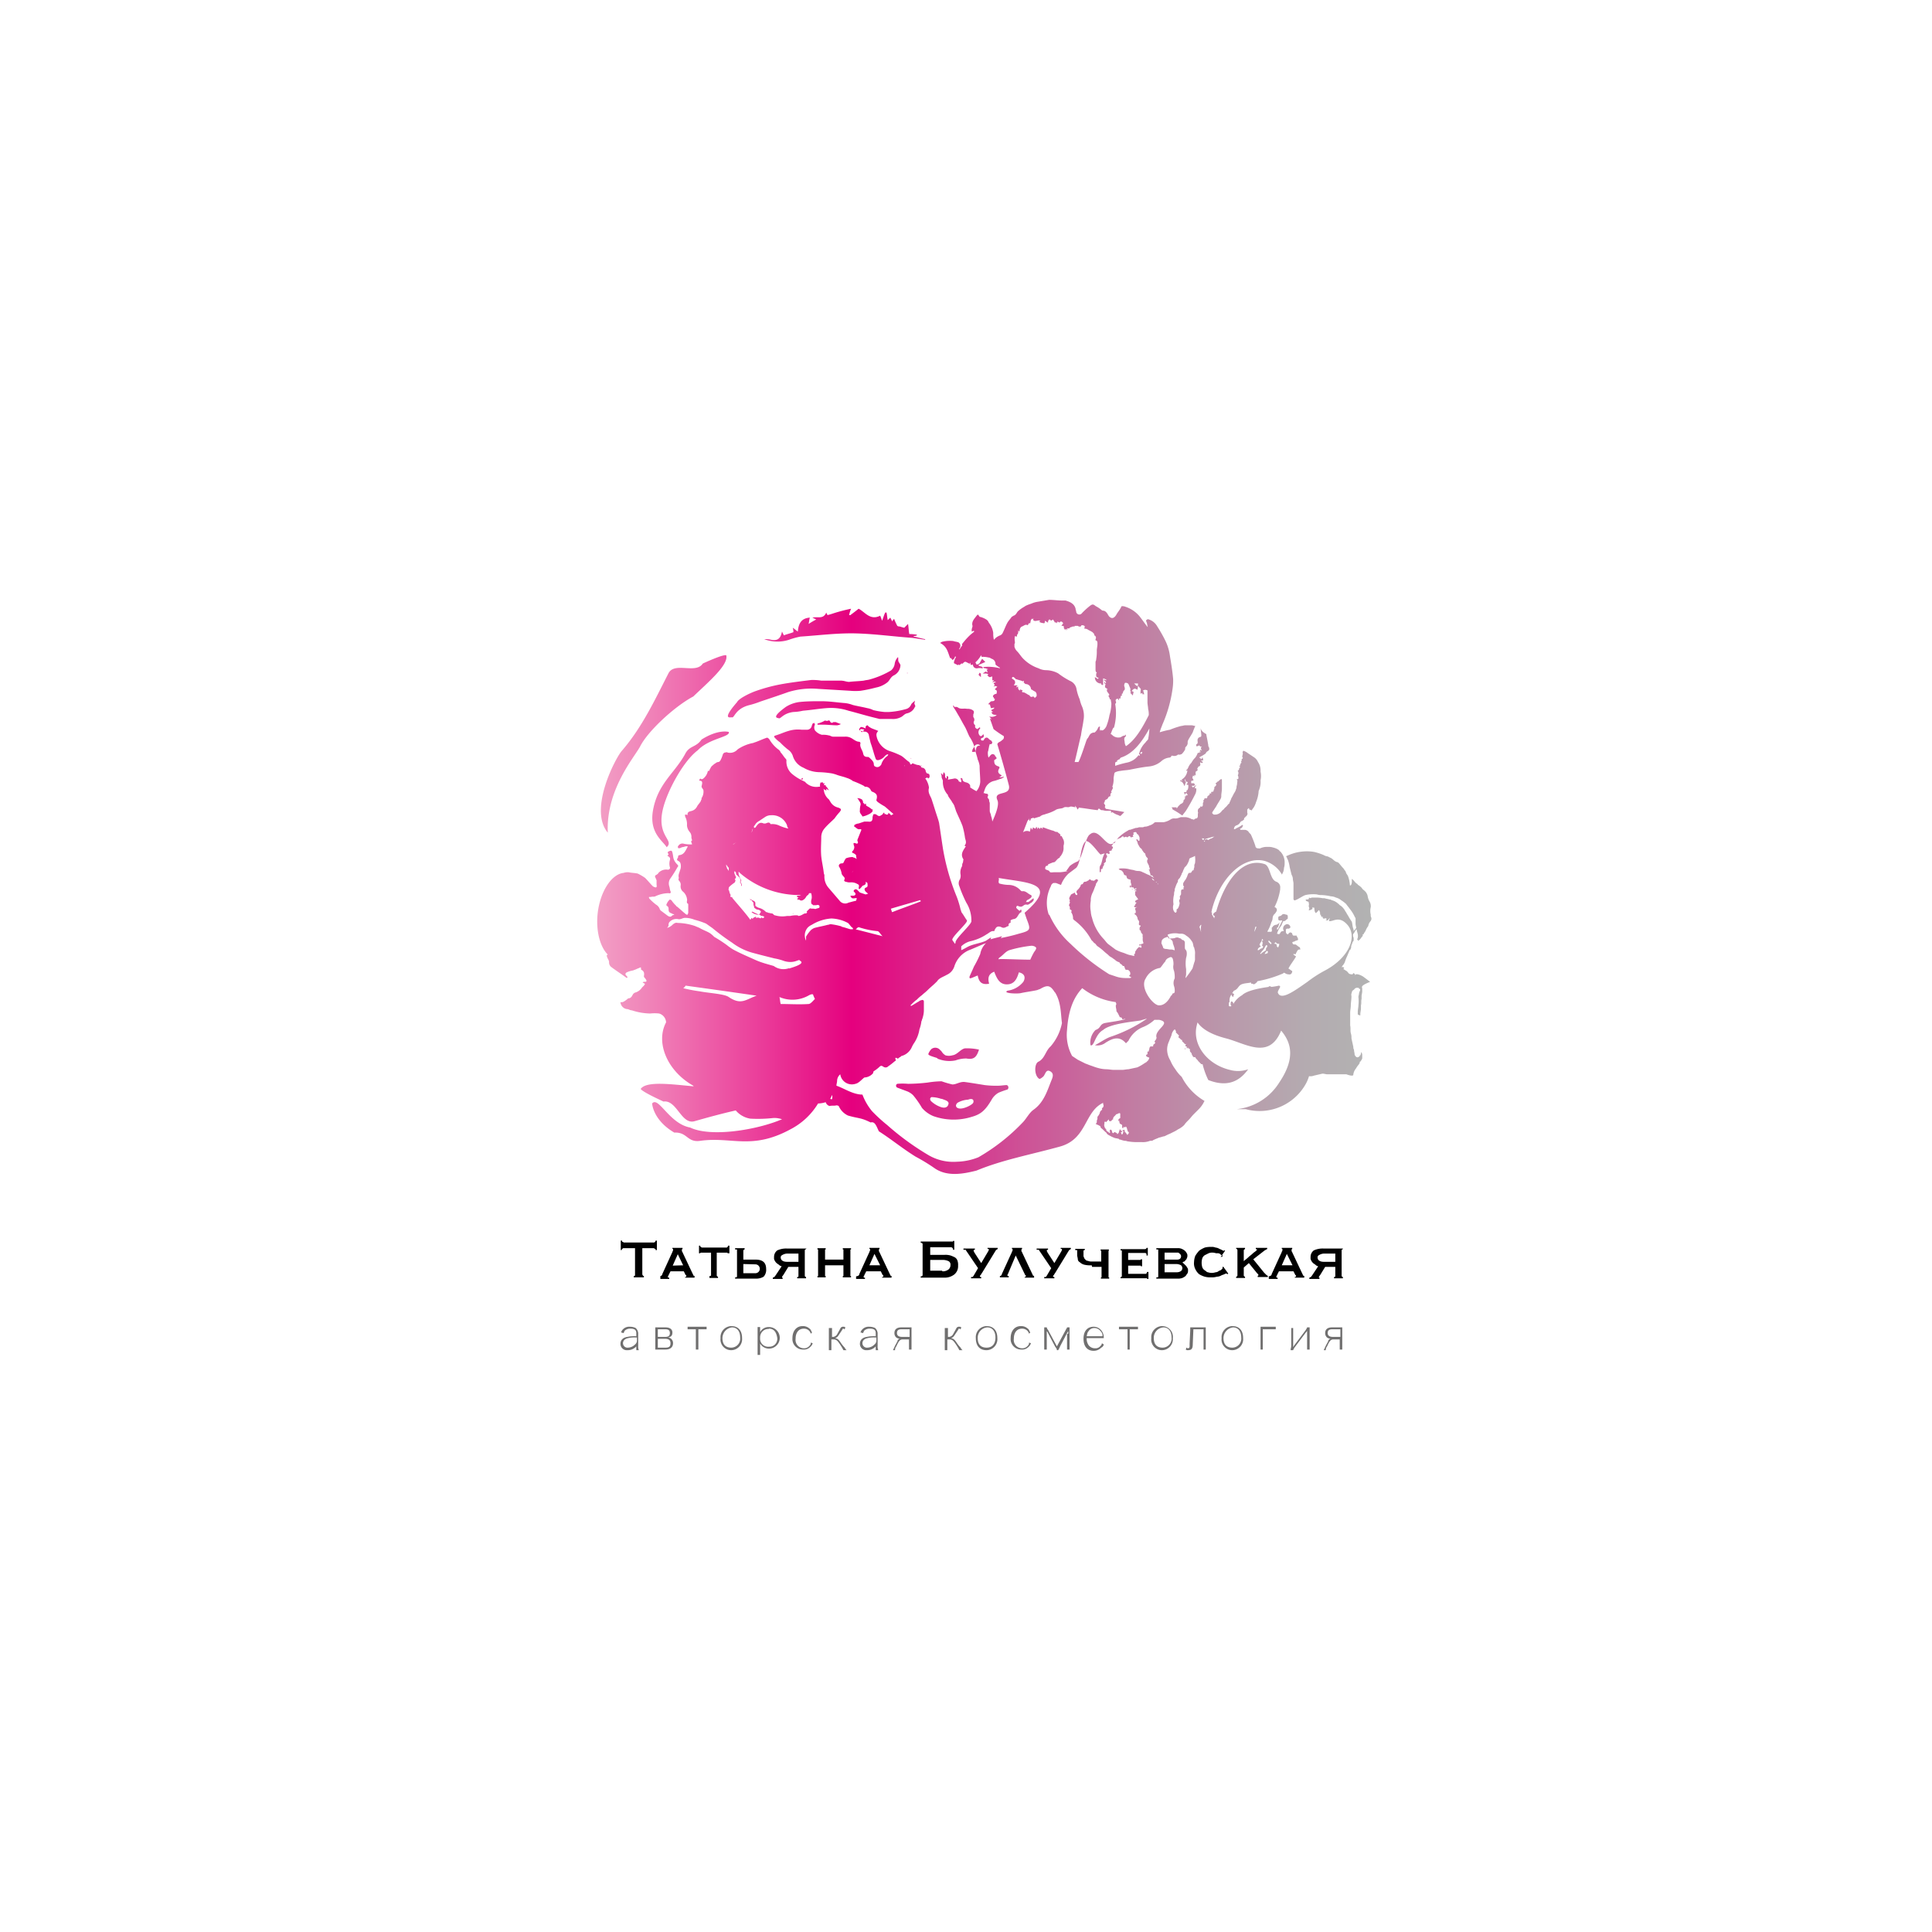 <svg xmlns="http://www.w3.org/2000/svg" xmlns:xlink="http://www.w3.org/1999/xlink" viewBox="0 0 305 305"><defs><linearGradient id="a" x1="94.28" y1="165.03" x2="215.96" y2="165.03" gradientTransform="matrix(1, 0, 0, -1, 0, 304.99)" gradientUnits="userSpaceOnUse"><stop offset="0" stop-color="#f29fc5"/><stop offset="0.07" stop-color="#f082b8"/><stop offset="0.22" stop-color="#ea3998"/><stop offset="0.33" stop-color="#e5007e"/><stop offset="0.4" stop-color="#dd1b86"/><stop offset="0.55" stop-color="#ce5196"/><stop offset="0.69" stop-color="#c27ba2"/><stop offset="0.82" stop-color="#b999ab"/><stop offset="0.92" stop-color="#b4abb0"/><stop offset="1" stop-color="#b2b2b2"/></linearGradient></defs><path d="M100.45,212.55a1.82,1.82,0,0,1-1.4.6,1,1,0,0,1-1.1-1c0-.6.4-1,1.1-1.1a5.31,5.31,0,0,1,1.4-.1v-.5c0-.5-.3-.7-.9-.7a1.22,1.22,0,0,0-.9.3c-.1.1-.1.2-.2.4l-.4-.1a1.07,1.07,0,0,1,.3-.5,1.37,1.37,0,0,1,1.1-.4,2,2,0,0,1,.9.2,1.23,1.23,0,0,1,.4.8v2a1.48,1.48,0,0,0,.1.7h-.4v-.6Zm0-1.4a4.15,4.15,0,0,0-1.3.1c-.5.1-.8.4-.8.8a.71.71,0,0,0,.8.7,1.61,1.61,0,0,0,1.1-.5.78.78,0,0,0,.3-.7v-.4Z" style="fill:#706f6f"/><path d="M104.15,213.05h-.7v-3.5h1.6c.7,0,1.1.3,1.1.8s-.2.7-.7.8a.76.76,0,0,1,.5.2.91.91,0,0,1,.3.7c0,.6-.4,1-1.2,1Zm.9-2c.5,0,.7-.2.7-.6s-.2-.6-.7-.6h-1.2v1.2Zm-1.2,1.7h1.2c.6,0,.8-.2.8-.7s-.3-.7-.9-.7h-1.1Z" style="fill:#706f6f"/><path d="M109.25,209.85h-.7v-.4h3v.4h-1.3v3.2h-.4v-3.2Z" style="fill:#706f6f"/><path d="M113.75,211.25a1.74,1.74,0,0,1,1.7-1.9c1.1,0,1.7.7,1.7,1.9a1.74,1.74,0,0,1-1.7,1.9A1.69,1.69,0,0,1,113.75,211.25Zm.3,0c0,1,.5,1.5,1.4,1.5a1.43,1.43,0,0,0,1.4-1.6c0-1-.5-1.6-1.3-1.6A1.72,1.72,0,0,0,114.05,211.25Z" style="fill:#706f6f"/><path d="M120,210v.3a1.49,1.49,0,0,1,1.4-.8,1.7,1.7,0,0,1,0,3.4,1.6,1.6,0,0,1-1.4-.8v1.8h-.4v-4.4h.4Zm1.4-.2a1.31,1.31,0,0,0-1.4,1.4,1.27,1.27,0,0,0,1.4,1.4,1.24,1.24,0,0,0,1.3-1.4C122.55,210.25,122.15,209.75,121.35,209.75Z" style="fill:#706f6f"/><path d="M128,210.55a1.07,1.07,0,0,0-.3-.5,1.14,1.14,0,0,0-.8-.3c-.8,0-1.3.6-1.3,1.6a1.32,1.32,0,0,0,1.3,1.5,1.09,1.09,0,0,0,.9-.4.59.59,0,0,0,.2-.5l.3.1a1.27,1.27,0,0,1-.4.6,1.37,1.37,0,0,1-1.1.4,1.66,1.66,0,0,1-1.7-1.8c0-1.1.6-1.9,1.6-1.9a1.5,1.5,0,0,1,1.1.4c.2.1.2.3.4.6Z" style="fill:#706f6f"/><path d="M131.35,209.55v1.5h.2a.82.82,0,0,0,.6-.4l.5-.9a.46.46,0,0,1,.5-.3.37.37,0,0,1,.3.1l-.1.3c-.1,0-.1-.1-.2-.1s-.1,0-.2.2l-.6.9a1,1,0,0,1-.5.4c.4.1.5.2.8.6a5.5,5.5,0,0,0,.7.9,1.38,1.38,0,0,0,.3.4h-.5a7.92,7.92,0,0,0-.6-1c-.4-.6-.6-.7-1-.7h-.3v1.7h-.4v-3.5h.5Z" style="fill:#706f6f"/><path d="M138.25,212.55a1.82,1.82,0,0,1-1.4.6,1,1,0,0,1-1.1-1c0-.6.4-1,1.1-1.1a5.31,5.31,0,0,1,1.4-.1v-.5c0-.5-.3-.7-.9-.7a1.22,1.22,0,0,0-.9.3c-.1.1-.1.2-.2.4l-.4-.1a1.07,1.07,0,0,1,.3-.5,1.37,1.37,0,0,1,1.1-.4,2,2,0,0,1,.9.2,1.23,1.23,0,0,1,.4.8v2a1.48,1.48,0,0,0,.1.7h-.4Zm0-1.4a4.15,4.15,0,0,0-1.3.1c-.5.1-.8.4-.8.8a.71.71,0,0,0,.8.7,1.61,1.61,0,0,0,1.1-.5.78.78,0,0,0,.3-.7v-.4Z" style="fill:#706f6f"/><path d="M141,213.05c.1-.1.1-.2.3-.6s.4-.7.4-.8.2-.3.4-.3a1.07,1.07,0,0,1-.6-.2.91.91,0,0,1-.3-.7c0-.6.4-.9,1.1-.9h1.6v3.5h-.4v-1.6h-1c-.4,0-.6.2-1,1.1a.85.85,0,0,0-.2.6H141Zm2.6-3.2h-1.3c-.5,0-.7.2-.7.6s.3.6.8.6h1.2Z" style="fill:#706f6f"/><path d="M149.65,209.55v1.5h.2a.82.82,0,0,0,.6-.4l.5-.9a.46.46,0,0,1,.5-.3.37.37,0,0,1,.3.1l-.1.3c-.1,0-.1-.1-.2-.1s-.1,0-.2.2l-.6.9a1,1,0,0,1-.5.4c.4.1.5.2.8.6a5.5,5.5,0,0,0,.7.9,1.38,1.38,0,0,0,.3.4h-.5a7.92,7.92,0,0,0-.6-1c-.4-.6-.6-.7-1-.7h-.3v1.7h-.4v-3.5h.5Z" style="fill:#706f6f"/><path d="M154.05,211.25a1.74,1.74,0,0,1,1.7-1.9c1.1,0,1.7.7,1.7,1.9a1.74,1.74,0,0,1-1.7,1.9C154.65,213.15,154.05,212.45,154.05,211.25Zm.3,0c0,1,.5,1.5,1.4,1.5s1.4-.6,1.4-1.6-.5-1.6-1.3-1.6A1.64,1.64,0,0,0,154.35,211.25Z" style="fill:#706f6f"/><path d="M162.45,210.55a1.07,1.07,0,0,0-.3-.5,1.14,1.14,0,0,0-.8-.3c-.8,0-1.3.6-1.3,1.6a1.32,1.32,0,0,0,1.3,1.5,1.09,1.09,0,0,0,.9-.4.59.59,0,0,0,.2-.5l.3.1a1.27,1.27,0,0,1-.4.6,1.37,1.37,0,0,1-1.1.4,1.66,1.66,0,0,1-1.7-1.8c0-1.1.6-1.9,1.6-1.9a1.5,1.5,0,0,1,1.1.4c.2.1.2.3.4.6Z" style="fill:#706f6f"/><path d="M168.65,210.55v-.4c-.1.1-.1.2-.2.3l-1.1,2.1a3.33,3.33,0,0,1-.3.6h-.2c0-.2-.1-.3-.3-.6l-1.1-2.1a.77.77,0,0,0-.2-.3v2.9h-.4v-3.5h.4a.76.76,0,0,0,.2.4l1.4,2.6,1.4-2.6c.1-.2.2-.3.2-.4h.4v3.5h-.4v-2.5Z" style="fill:#706f6f"/><path d="M171.55,211.25a1.8,1.8,0,0,0,.3,1.1,1.23,1.23,0,0,0,1,.5,1,1,0,0,0,.9-.4.52.52,0,0,0,.2-.4l.3.2a.7.7,0,0,1-.4.5,1.66,1.66,0,0,1-1.2.5c-1,0-1.6-.7-1.6-1.9s.6-1.9,1.6-1.9a1.56,1.56,0,0,1,1.3.7,1.8,1.8,0,0,1,.3,1.1Zm2.5-.3a1,1,0,0,0-.3-.8,1.23,1.23,0,0,0-1-.5,1.05,1.05,0,0,0-.9.5c-.2.2-.2.4-.3.8Z" style="fill:#706f6f"/><path d="M177.35,209.85h-.7v-.4h3v.4h-1.3v3.2H178v-3.2Z" style="fill:#706f6f"/><path d="M181.75,211.25a1.74,1.74,0,0,1,1.7-1.9,1.69,1.69,0,0,1,1.7,1.9,1.74,1.74,0,0,1-1.7,1.9A1.69,1.69,0,0,1,181.75,211.25Zm.4,0c0,1,.5,1.5,1.4,1.5a1.43,1.43,0,0,0,1.4-1.6c0-1-.5-1.6-1.3-1.6A1.64,1.64,0,0,0,182.15,211.25Z" style="fill:#706f6f"/><path d="M189.65,209.55h.7v3.5H190v-3.2h-1.6l-.1,2.3c0,.8-.2,1-.8,1a.37.37,0,0,1-.3-.1l.1-.3c.1,0,.1.1.2.1a.27.27,0,0,0,.3-.3v-.4l.1-2.1v-.5h1.8Z" style="fill:#706f6f"/><path d="M192.85,211.25a1.74,1.74,0,0,1,1.7-1.9c1.1,0,1.7.7,1.7,1.9a1.74,1.74,0,0,1-1.7,1.9A1.69,1.69,0,0,1,192.85,211.25Zm.3,0c0,1,.5,1.5,1.4,1.5a1.43,1.43,0,0,0,1.4-1.6c0-1-.5-1.6-1.3-1.6A1.72,1.72,0,0,0,193.15,211.25Z" style="fill:#706f6f"/><path d="M201.35,209.85h-2v3.2H199v-3.6h2.4v.4Z" style="fill:#706f6f"/><path d="M204.15,209.55v3.1c.1-.1.1-.2.2-.3l1.8-2.4c.1-.2.2-.3.2-.4h.4v3.5h-.4v-3c0,.1-.1.2-.2.3l-1.8,2.4c-.1.2-.2.3-.2.4h-.4c0-.3.1-.4.1-.7v-2.8h.3Z" style="fill:#706f6f"/><path d="M209,213.05c.1-.1.1-.2.3-.6s.4-.7.4-.8.2-.3.4-.3a1.07,1.07,0,0,1-.6-.2.91.91,0,0,1-.3-.7c0-.6.4-.9,1.1-.9h1.6v3.5h-.4v-1.6h-1c-.4,0-.6.2-1,1.1a.85.85,0,0,0-.2.6H209Zm2.6-3.2h-1.3c-.5,0-.7.2-.7.6s.3.6.8.6h1.2Z" style="fill:#706f6f"/><path d="M101.45,201.25a.22.22,0,0,0,.2.2v.2h-1.6v-.2h.1l.1-.1v-4.3h-1.8c-.1,0-.1,0-.2.1s-.1.1-.1.2H98v-1.5h.2c0,.1,0,.2.1.2s.1.1.2.1h4.7c.1,0,.1,0,.2-.1s.1-.1.1-.2h.2v1.5h-.2c0-.1,0-.2-.1-.2s-.1-.1-.2-.1h-1.8v4.2Z"/><path d="M104.25,201.45a.35.35,0,0,0,.2-.1c.1-.1.1-.1.1-.2l1.6-3.5a.35.35,0,0,1,.1-.2v-.3h-.1V197h1.6v.2h-.1v.3c0,.1.1.1.1.2l1.7,3.6a.1.1,0,0,0,.1.1.1.1,0,0,1,.1.1v.2h-1.5v-.1h.1l.1-.1v-.1a.1.1,0,0,0-.1-.1l-.3-.6h-2.1l-.3.6c0,.1-.1.1-.1.2v.1c0,.1,0,.1.1.1h.1v.2h-1.4v-.4Zm3.6-1.7L107,198l-.8,1.8Z"/><path d="M112.05,201.45h.1l.1-.1v-3.6h-1.6a.1.1,0,0,0-.1.1h-.2v-1.2h.2c0,.1,0,.2.1.2a.35.35,0,0,0,.2.1h3.8c.1,0,.1,0,.2-.1a.35.35,0,0,0,.1-.2h.2v1.2h-.3c0-.1,0-.1-.1-.1h-1.6v3.6a.22.22,0,0,0,.2.2v.2H112v-.3Z"/><path d="M116.35,197.35c0-.1,0-.1-.1-.1h-.2v-.2h1.5v.2a.22.22,0,0,0-.2.2v1.4h1.9c1.2,0,1.7.5,1.7,1.5a1.59,1.59,0,0,1-.4,1.2,2.27,2.27,0,0,1-1.3.3h-3.2v-.2h.2l.1-.1Zm1,2.2V201h1.9a.7.7,0,1,0,0-1.4Z"/><path d="M127.25,197v.2a.22.22,0,0,0-.2.2v4a.22.22,0,0,0,.2.2v.2h-1.4v-.2h.1l.1-.1V200h-1.6l-.8,1.3a1.44,1.44,0,0,0-.2.3c0,.1,0,.1.1.1v.2H122v-.2a.35.35,0,0,0,.2-.1c.1,0,.1-.1.2-.2l1-1.5a.76.76,0,0,1-.4-.2c-.1-.1-.3-.2-.4-.3a1.38,1.38,0,0,1-.3-.4.75.75,0,0,1-.1-.5,1.29,1.29,0,0,1,.5-1.1,3.34,3.34,0,0,1,1.5-.3h3.1Zm-1.2,2.1v-1.2h-1.7a1.55,1.55,0,0,0-.8.2c-.2.1-.3.2-.3.4,0,.4.3.7,1,.7h1.8Z"/><path d="M130.25,201.35v.1h.1v.2h-1.3v-.2h.1v-4.2h-.1v-.2h1.3v.2h-.1v1.6h2.9v-1.6h-.1v-.2h1.3v.2h-.1v4.2h.1v.2h-1.3v-.2h.1v-1.7h-2.9Z"/><path d="M135.35,201.45a.35.35,0,0,0,.2-.1c.1-.1.1-.1.1-.2l1.6-3.5a.35.35,0,0,1,.1-.2v-.3h-.1V197h1.6v.2h-.1v.3c0,.1.1.1.1.2l1.7,3.6a.1.1,0,0,0,.1.1.1.1,0,0,1,.1.1v.2h-1.5v-.1h.1l.1-.1v-.1a.1.1,0,0,0-.1-.1l-.3-.6h-2.3l-.3.6c0,.1-.1.1-.1.2v.1c0,.1,0,.1.1.1h.1v.2h-1.4v-.4Zm3.6-1.7-.9-1.8-.8,1.8Z"/><path d="M146.85,197v1.1h2.3a2.77,2.77,0,0,1,.9.1,4.88,4.88,0,0,1,.7.3,1,1,0,0,1,.4.5,2,2,0,0,1,.1.8,1.68,1.68,0,0,1-.6,1.4,2.46,2.46,0,0,1-1.5.5h-3.8v-.2c.2,0,.3-.1.3-.2v-4.9c0-.1-.1-.2-.3-.2V196h5c.1,0,.1,0,.1-.1h.2v1.4h-.2a.35.35,0,0,0-.4-.4h-3.2Zm1.9,3.7a1.49,1.49,0,0,0,1-.3.91.91,0,0,0,.3-.7.6.6,0,0,0-.3-.6,2.15,2.15,0,0,0-1-.2h-1.9v1.7h1.9Z"/><path d="M156,197.55c0-.1.1-.1.1-.2v-.1c0-.1-.1-.1-.2-.1V197h1.6v.2c-.1,0-.2.1-.3.2L155,201c-.1.1-.1.2-.2.3s-.1.1-.1.2.1.1.2.1v.2h-1.6v-.2h.2c.1,0,.1-.1.2-.2l.7-1.2-1.9-2.8c0-.1-.1-.1-.2-.1h-.2v-.2h1.8v.2h-.1l-.1.1v.1a.35.35,0,0,1,.1.2l1.1,1.7Z"/><path d="M159.15,201.05c0,.1-.1.1-.1.2v.1c0,.1,0,.1.1.1h.1v.2h-1.4v-.2a.35.35,0,0,0,.2-.1c.1-.1.1-.1.1-.2l1.6-3.5a.35.35,0,0,1,.1-.2v-.3h-.1V197h1.6v.2h-.1v.3c0,.1.1.1.1.2l1.7,3.6a.1.1,0,0,0,.1.1.1.1,0,0,1,.1.1v.2h-1.5v-.1h.1l.1-.1v-.1a.1.1,0,0,0-.1-.1l-1.5-3.1Z"/><path d="M167.55,197.55c0-.1.1-.1.1-.2v-.1c0-.1-.1-.1-.2-.1V197h1.6v.2c-.1,0-.2.1-.3.2l-2.2,3.6c-.1.1-.1.2-.2.3s-.1.1-.1.2.1.1.2.1v.2h-1.6v-.2h.2c.1,0,.1-.1.2-.2l.7-1.2-1.9-2.8c0-.1-.1-.1-.2-.1h-.2v-.2h1.8v.2h-.1l-.1.1v.1a.35.35,0,0,1,.1.2l1.1,1.7Z"/><path d="M172.35,199.75a4.12,4.12,0,0,1-1.2-.1,1.61,1.61,0,0,1-.7-.4.55.55,0,0,1-.3-.5,4.33,4.33,0,0,0-.1-.5v-.8c0-.1,0-.1-.1-.1h-.2v-.2h1.5v.2c-.2,0-.2.1-.2.2v.6a.6.6,0,0,0,.1.4c0,.1.1.2.2.3a.52.52,0,0,0,.4.2,1.48,1.48,0,0,0,.7.1h1.4v-1.7h-.1v-.2h1.3v.2H175v4.2h.1v.2h-1.3v-.2h.1V200h-1.5Z"/><path d="M181,198c0-.1-.1-.2-.3-.2h-2.6v1.1H180a.1.1,0,0,0,.1-.1h.2v1.1h-.2c0-.1,0-.1-.1-.1h-1.9v1.3h2.7c.1,0,.2,0,.2-.1s.1-.1.1-.2h.2v1.1h-.2c0-.1,0-.1-.1-.1h-4.1v-.2h.1l.1-.1v-4c0-.1,0-.1-.1-.1h-.1v-.2h3.8c.2,0,.3-.1.3-.2h.2v1.2H181Z"/><path d="M182.85,197.35c0-.1,0-.1-.1-.1h-.2v-.2h3.3a1.48,1.48,0,0,1,.7.1,2.19,2.19,0,0,1,.5.3,1.38,1.38,0,0,1,.3.4.6.6,0,0,1,.1.4.76.76,0,0,1-.1.4c0,.1-.1.2-.2.3s-.1.2-.2.2-.2.1-.3.2h0c.1,0,.2.1.3.2l.3.3c.1.1.1.2.2.3a.6.6,0,0,1,.1.4.9.9,0,0,1-.1.5c-.1.1-.2.3-.3.4a2.19,2.19,0,0,1-.5.3,2,2,0,0,1-.8.1h-3.3v-.2h.2a.1.1,0,0,0,.1-.1Zm2.9,1.5a.9.9,0,0,0,.5-.1.52.52,0,0,0,.2-.4.37.37,0,0,0-.1-.3c0-.1-.1-.1-.2-.2s-.1-.1-.2-.1h-2.1v1.1Zm0,2a1.17,1.17,0,0,0,.7-.2.6.6,0,0,0,0-.9,1.55,1.55,0,0,0-.8-.2h-1.8v1.3Z"/><path d="M193,198.35h0c0-.1,0-.2-.1-.2s-.2-.1-.3-.2a.75.75,0,0,0-.5-.1c-.2,0-.4-.1-.6-.1a1.48,1.48,0,0,0-.7.1l-.6.3a1,1,0,0,0-.4.5,2.5,2.5,0,0,0,0,1.4,1,1,0,0,0,.4.5c.2.1.3.3.5.3a1.85,1.85,0,0,0,1.2,0,.76.76,0,0,0,.5-.2c.2-.1.3-.1.4-.2l.2-.2v-.2l.1-.1.8,1.1-.1.1c-.1,0-.1-.1-.2-.1s-.1,0-.3.1-.3.1-.5.2a1.45,1.45,0,0,1-.7.2,2.77,2.77,0,0,1-.9.1,3.4,3.4,0,0,1-1-.1,3.55,3.55,0,0,1-.9-.4,2.41,2.41,0,0,1-.6-.8,2,2,0,0,1-.2-1.1,3,3,0,0,1,.2-1,5.55,5.55,0,0,1,.6-.8,4.05,4.05,0,0,1,.9-.5,3.4,3.4,0,0,1,1-.1,1.48,1.48,0,0,1,.7.1,1.42,1.42,0,0,1,.6.2c.2.1.3.1.4.2a.35.35,0,0,1,.2.1h.1a.1.1,0,0,0,.1-.1l.1.1-.7,1Z"/><path d="M196.35,201.35a.22.22,0,0,0,.2.2v.2h-1.4v-.2a.22.22,0,0,0,.2-.2v-4a.22.22,0,0,0-.2-.2V197h1.4v.2a.22.22,0,0,0-.2.2v1.7c.2-.2.5-.4.7-.6s.5-.4.7-.6.4-.3.5-.4l.2-.2a.1.1,0,0,0-.1-.1h-.1V197h1.8v.2c-.1,0-.2.1-.4.2l-1.8,1.4,1.7,2.1.3.3c.1.1.2.2.3.2v.2h-1.6v-.2c.1,0,.1,0,.1-.1v-.1l-.2-.2-1.3-1.6-.8.7v1.3Z"/><path d="M200.45,201.45a.35.35,0,0,0,.2-.1c.1-.1.1-.1.1-.2l1.6-3.5a.35.35,0,0,1,.1-.2v-.3h-.1V197H204v.2h-.1v.3c0,.1.1.1.1.2l1.7,3.6a.1.1,0,0,0,.1.1.1.1,0,0,1,.1.1v.2h-1.5v-.1h.1l.1-.1v-.1a.1.1,0,0,0-.1-.1l-.3-.6h-2.3l-.3.6c0,.1-.1.1-.1.2v.1c0,.1,0,.1.1.1h.1v.2h-1.4v-.4Zm3.6-1.7-.9-1.8-.8,1.8Z"/><path d="M212,197v.2a.22.22,0,0,0-.2.2v4a.22.22,0,0,0,.2.2v.2h-1.4v-.2h.1l.1-.1V200h-1.6l-.8,1.3a1.44,1.44,0,0,0-.2.3c0,.1,0,.1.1.1v.2h-1.6v-.2a.35.35,0,0,0,.2-.1c.1,0,.1-.1.2-.2l1-1.5a.76.76,0,0,1-.4-.2c-.1-.1-.3-.2-.4-.3a1.38,1.38,0,0,1-.3-.4.75.75,0,0,1-.1-.5,1.29,1.29,0,0,1,.5-1.1,3.34,3.34,0,0,1,1.5-.3H212Zm-1.2,2.1v-1.2h-1.7a1.55,1.55,0,0,0-.8.2c-.2.1-.3.2-.3.4,0,.4.3.7,1,.7h1.8Z"/><path d="M143.25,106.15v.2h0A.14.14,0,0,1,143.25,106.15Zm.5,13.5c0,.1.1.1.1.2v-.1Zm-28.2-6.4c.4.1.5-1.3,2.6-1.9a13.89,13.89,0,0,0,1.9-.6c1.5-.5,3-1,4.4-1.5a12.38,12.38,0,0,1,4.7-.5l5.1.3a8.55,8.55,0,0,0,1.6,0,20.48,20.48,0,0,0,2.4-.5,4.17,4.17,0,0,0,1.8-.8c.4-.3.5-.8,1-1.1a1.88,1.88,0,0,0,1.1-1.6c0-.2-.2-.4-.3-.6s0-.7-.1-.7a1.91,1.91,0,0,0-.5,1,1.68,1.68,0,0,1-.6,1.1,13.65,13.65,0,0,1-3.3,1.4c-.3.1-.6.1-1,.2-.8.1-1.5.1-2.3.2-.4,0-.8-.2-1.3-.2h-3.1a8.6,8.6,0,0,0-1.6-.1c-1.6.2-3.3.4-4.9.7a26.19,26.19,0,0,0-4,1.1c-.8.3-2.5,1.1-2.8,1.7C113.75,113.85,115.45,113.15,115.55,113.25Zm-5.4,5.2c1.8-1.9,5.2-2.1,4.9-2.9,0,0-1.6-.5-4.3,1.2-.9,1.3-1.9.9-2.6,2.3-1.7,3.1-4.4,4.7-5.1,9.1-.5,3.4,1.6,4.6,2.2,5.6,1.3-1.2-1.8-1.7-.5-6.4C105.55,124.45,108,120.05,110.15,118.45Zm-9.1-.6c1.2-2.4,5.4-6.3,8.4-7.9,2.4-2.3,5.6-5,5.2-6.5,0,0-.2-.3-3.7,1.3-1.1,1.7-4.4-.3-5.4,1.5-2.2,4.3-4.2,8.6-7.4,12.3-.9,1-5.3,9.2-2.2,12.9C95.65,124.65,100.15,119.55,101.05,117.85Zm43.8,3Zm42.6.8h-.2v-.1c.2,0,.2-.2.3-.3a2.18,2.18,0,0,1,.5-.8c.1-.1.1-.2.2-.3a2.18,2.18,0,0,1,.4-.5,2.51,2.51,0,0,0,.4-.7c0-.1.1-.1.2-.1a.37.37,0,0,1,.3-.1v-.1h-.2c.1-.1.1-.2.2-.3l.2.2c-.1-.3-.3-.5,0-.7h-.3c0-.1-.1-.1-.1-.2-.1.1-.3.1-.4.2-.1-.1-.2-.3,0-.4s.1-.4.1-.6a.51.51,0,0,1,.4-.5.22.22,0,0,0,.2-.2c0-.4-.1-.8-.1-1.2-.2,0-.3.1-.5.1h0c.2,0,.3-.1.5-.1.1.5.5.7.8.9.1,0,.1.1.1.2.1.5.2,1,.3,1.6a.37.37,0,0,0,.1.3c.1.3.1.5-.3.7-.1.1-.2.2-.2.3a8.79,8.79,0,0,1-1,.6v.1h.3c-.1,0-.1.1-.2.1a.35.35,0,0,1,.2.1c.1-.1.1-.2.2-.3a4.33,4.33,0,0,1,.1.5h-.3v.1c.1,0,.1.1.2.1s0,.2-.1.2-.2-.1-.3-.1c0,.2.1.3,0,.5s-.2.1-.3.2v.1c-.1.1-.2.2-.1.3s-.1.3-.2.3l-.1.1v.6c-.1-.1-.2-.1-.2-.2v.3h0c-.1,0-.1-.1-.2-.1a.76.76,0,0,0-.1.4c.1.1.1.2.2.3-.1,0-.1.1-.2.1s-.2,0-.2.1v.3h.4a.1.1,0,0,1,.1.1.35.35,0,0,1,.1.2c-.1,0-.1.1-.2.1h-.3c.1.3.2.3.4.1s.3-.2.4-.3a1.38,1.38,0,0,0-.3.4c0,.1,0,.2-.1.2h.3a1.64,1.64,0,0,1-.2,1c-.4.8-.9,1.7-1.4,2.5-.2.3-.4.5-.6.8a14,14,0,0,0-1.6-1h.1c-.1-.1-.1-.2-.2-.3h.8v.2h0c.1-.1.2-.3.3-.4l.3-.3c.2-.1.5-.2.5-.6,0-.1.1-.1.2-.2a.37.37,0,0,1,.1-.3H187v-.1c.1,0,.2,0,.2-.1s.2-.1.3-.1a.35.35,0,0,0-.1-.2.35.35,0,0,1-.1-.2l-.3.3a.76.76,0,0,0-.1-.4h.4c0-.1,0-.3.1-.3s.2-.3.2-.6V124c0-.1,0-.1-.1-.1s-.1,0-.2-.1l.2-.2a.31.31,0,0,0-.1-.2h-.1a.1.1,0,0,1-.1.1c-.1.2-.1.4-.2.6-.2-.4-.3-.7-.7-.8v-.1a.6.6,0,0,1,.4.1c0-.1-.1-.1-.2-.2A1.89,1.89,0,0,0,187.45,121.65Zm-.2,2c0-.2-.1-.4-.1-.6h-.1a1.42,1.42,0,0,0,.2.6ZM124.55,101a12.09,12.09,0,0,1,1.8-.5c3-.2,6-.6,9-.5s5.8.5,8.7.7l2,.3v-.1c-.6-.1-1.2-.3-1.8-.4v-.1a.9.9,0,0,0,.5-.1v-.1a6.25,6.25,0,0,0-1.2-.1c-.1-.5-.1-1-.2-1.6l-.6.6a6.37,6.37,0,0,1-.7-.2.6.6,0,0,1-.4-.1,11.73,11.73,0,0,1-.5-1.1,1.38,1.38,0,0,0-.3.4l-.3-.6-.4.4c-.1-.4-.1-.8-.2-1.2h-.2c-.2.4-.3.8-.5,1.3a6.89,6.89,0,0,0-.3-.8c-1.6.8-2.4-.6-3.4-1.1-.5.4-.9.7-1.3,1h-.2a6.21,6.21,0,0,1,.3-1,26.81,26.81,0,0,0-2.7.7c-.3.1-.6.2-1,.3a1.09,1.09,0,0,1-.2-.4c-.5,1.1-1.3.6-2.2.8l.6.3a12.75,12.75,0,0,0-1.2.7c.1-.4.1-.7.2-1-1.4.1-1.8,1-1.9,2.2-.3-.2-.5-.4-.8-.6a2.25,2.25,0,0,1,.1.7c-.5.2-1,.3-1.5.5l-.3-.6c-.2,1.1-.7,1.5-1.7,1.3a3.75,3.75,0,0,0-1.1-.1A5.83,5.83,0,0,0,124.55,101Zm63.9,22Zm-44-11.4c.1-.1,0-.3-.1-.5a4.33,4.33,0,0,1,.1-.5c-.2.2-.5.4-.6.6a1.2,1.2,0,0,1-.7.7,12.61,12.61,0,0,1-2.8.5h-.7a11.27,11.27,0,0,1-1.8-.3,3.18,3.18,0,0,0-.9-.3c-.8-.2-1.5-.3-2.3-.5a5.27,5.27,0,0,0-1.2-.3c-1.3-.1-2.5-.3-3.8-.3-1.1,0-2.1,0-3.2.1a5.23,5.23,0,0,0-2.4.8c-2.6,1.9-1.1,1.7-1.1,1.8.3.1.7-.8,2.3-1a7.72,7.72,0,0,0,1.5-.2c1.2-.1,2.4-.3,3.6-.4a8.89,8.89,0,0,1,3.6.4c1.2.3,2.5.7,3.7,1l1.2.3h1.9a2.7,2.7,0,0,0,1.5-.3c.4-.2.5-.5,1-.6A1.72,1.72,0,0,0,144.45,111.55Zm55.4,35Zm15.1-1.3-.1.1ZM131.55,114c-.2.2-.4.1-.5-.1s-.2-.2-.4-.1h-.2c-.1,0-.2-.1-.3,0a4.18,4.18,0,0,1-1,.4.1.1,0,0,0-.1.1v.1h.8c.8,0,1.5.1,2.3.1a1.42,1.42,0,0,0,.6-.2,6.89,6.89,0,0,1-.8-.3Zm27.5,58a13,13,0,0,0-1.4.5,2.89,2.89,0,0,0-1.1,1.1c-1,1.7-1.7,2.3-3.1,2.7a9.58,9.58,0,0,1-6.1-.1,4.73,4.73,0,0,1-1.8-1.3,14.29,14.29,0,0,0-1.4-2,2.84,2.84,0,0,0-.9-.6l-1.6-.6a.33.33,0,0,1,0-.6,9.65,9.65,0,0,1,1.7,0,28.51,28.51,0,0,0,3.1-.2,15,15,0,0,1,2.2-.2,15.43,15.43,0,0,0,1.7.5c.6,0,1.1-.4,1.8-.4.2,0,2.1.3,3.3.5a14.77,14.77,0,0,0,2.1.1c.5,0,1-.1,1.4-.1A.42.42,0,0,1,159.05,172Zm-10.4,1.5a5,5,0,0,0-1.6-.3c-.2.1-.3.3-.1.6a4.21,4.21,0,0,0,1.4.9c.7.3,1.3.2,1.4-.5C149.75,173.75,149.05,173.65,148.65,173.45Zm5,.2c-.1-.3-.6-.2-.8-.1a3.79,3.79,0,0,0-1.7.5c-.4.4-.2.7,0,.8.5.3,1.5-.1,2-.4S153.75,174.05,153.65,173.65Zm19.2-8.8Zm43.1,0h0v.2h0Zm-68,2.2a4.86,4.86,0,0,0,2.9.3,5.08,5.08,0,0,1,1.7-.3c1.1.2,1.6-.1,2-1.4a8.58,8.58,0,0,0-2.2-.2c-.7.1-1.2,1-2,1.1a2,2,0,0,1-1.1,0c-.6-.4-.5-.6-.8-.8a1,1,0,0,0-1.4-.2,2.18,2.18,0,0,0-.5.8C146.55,166.65,147.45,166.85,148,167.05Zm67.1-11v.4c0,.3-.1.5-.1.8v.4c-.1.3,0,.7-.1,1v.5c0,.3-.1.6-.1.9v.2c-.1,0-.4-.1-.4-.2v-.4c0-.3.1-.7.1-1a5.65,5.65,0,0,0,0-1.3c0-.2.1-.4.1-.6s.4-.7,0-.7V156a.61.61,0,0,0-.7.1c0,.1-.4.3-.4.4s-.2.5-.1.7v.1c0,.5-.1,1-.1,1.4s-.1.8-.1,1.2v2c.1.4,0,.8.1,1.2a2.2,2.2,0,0,1,.1.8c.1.5.2.9.3,1.4a.6.6,0,0,0,.1.4c0,.3.1.5.1.8,0,0,.4,1,1-.1v-.3a.52.52,0,0,1,.2.4v.6a2.19,2.19,0,0,1-.3.5c-.1,0-.1.1-.1.2s-.1.1-.1.2a4.23,4.23,0,0,0-.5.7,1.8,1.8,0,0,0-.4.9c0,.2-.1.2-.3.2s-.5-.1-.8-.2h-3c-.2,0-.5-.1-.7-.1h-.1l-1.3.3a1.48,1.48,0,0,1-.7.1h-.1a6.12,6.12,0,0,1-.5,1.2,8.36,8.36,0,0,1-9.5,4h-1.4a9,9,0,0,0,6.7-4.2c2.5-3.7,2-6.2.3-8.2-1.9,4.7-5.6,2-8.8,1.2-1.9-.5-3.6-1.3-4.4-2.5,0,.1-.1.3-.1.4-.8,3,1.5,6.2,5.2,7.1a4.77,4.77,0,0,0,2.9-.1c-1.5,2.1-3.5,2.8-6.3,1.7a12.54,12.54,0,0,1-.9-2.5h-.2l-.5-.5c-.1-.2-.3-.3-.4-.5s-.1-.1-.2-.1-.1,0-.2-.1-.1-.1-.1-.2l-.1-.1a.52.52,0,0,0-.2-.4.37.37,0,0,1-.1-.3v-.2c-.1,0-.1,0-.2-.1a.1.1,0,0,1-.1-.1v-.1c0,.1-.1.1-.1.2h-.1v-.3h-.1c-.1,0-.1-.1-.1-.2s.1-.1.1-.2c-.2.1-.2,0-.3-.1s-.1-.1-.2-.2-.2-.1-.1-.3c-.1,0-.3-.1-.3-.2a.1.1,0,0,1-.1-.1.22.22,0,0,1-.2-.2c0-.1,0-.1.1-.2l-.5-.5s-.1-.1,0-.1-.1-.2-.1-.3-.2-.1-.3.1a1.49,1.49,0,0,0-.3.7c-.1.3-.3.7-.4,1a3.08,3.08,0,0,0-.3,1.3,3.37,3.37,0,0,0,.5,1.7,6.38,6.38,0,0,0,.8,1.4,5.8,5.8,0,0,0,1,1.2,9.38,9.38,0,0,0,3.6,3.8c0,.1-.1.1-.1.2a4.44,4.44,0,0,1-.8,1.1l-.7.7-.1.1c-.3.3-.5.6-.8.9s-.5.5-.7.8a3.59,3.59,0,0,1-1,.7,4.35,4.35,0,0,1-.7.4l-.6.3c-.3.1-.6.3-.9.4h-.1a6.37,6.37,0,0,1-.7.2c-.2.1-.5.2-.7.3s-.1,0-.2.1-.3.1-.5.1a3,3,0,0,1-1.3.2h-.5a8.6,8.6,0,0,1-1.6-.1c-.2,0-.3-.1-.5-.1s-.5-.1-.8-.2c-.1,0-.2,0-.2-.1-.3-.1-.6-.1-.8-.2a5.94,5.94,0,0,1-.8-.4.78.78,0,0,1-.4-.4c-.3-.2-.5-.5-.8-.7-.1-.1-.1-.1-.1-.2s-.2-.2-.4-.3-.2-.1-.4-.2c.2-.1.2-.2.2-.4v-.1a.9.9,0,0,0,.1-.5v-.1a1.61,1.61,0,0,0,.4-.7c0-.1.1-.2.2-.3s.2-.1.1-.3a.1.1,0,0,1,.1-.1.47.47,0,0,0,.1-.6v-.2c-3,1.4-2.5,5.7-6.8,6.9-4.7,1.3-9.1,2.1-13.2,3.8-2,.5-4.5,1-6.5-.3a29.19,29.19,0,0,0-3.1-1.9c-2.1-1.3-3.9-2.8-5.8-4-.4-.8-.6-1.6-1.3-1.4-1.6-.8-1.9-.6-3.6-1.1a3,3,0,0,1-1.4-1.4c0-.1-.2-.2-.4-.2-.4.1-.6,0-1.1.1a.9.9,0,0,1-.6-.6,4.25,4.25,0,0,1-1.1.2h-.1a11,11,0,0,1-4.4,4.1c-6.1,3.3-9.3,1.1-14.2,1.8-2.1.3-2-1.4-4.1-1.3-3.4-2-3.5-4.6-3.5-4.6,1-1.2,2.7,3.2,6,3.8,3.1,1.5,9.9.5,14-1.1.2-.1.3-.1.5-.2a3.4,3.4,0,0,0-1.4-.2,21.66,21.66,0,0,1-3.6.1,3.8,3.8,0,0,1-2.3-1.3c-2.2.5-4.4,1.1-6.5,1.7s-2.8-3.4-4.9-3.1c-3.7-1.7-3.6-2-3.6-2,.9-1.3,5-.7,8.4-.4a.1.1,0,0,1-.1-.1c-4.1-2.3-6-6.8-4.3-10a1.52,1.52,0,0,0-1.1-1.4,6.53,6.53,0,0,0-1.4,0,9.82,9.82,0,0,1-2.9-.5c-.3,0-.5-.2-.8-.2a1.18,1.18,0,0,1-1-1.1c.4.1.7-.2,1-.4.1-.1.2-.2.3-.2.3,0,.5-.3.6-.5s.2-.3.4-.4a1.88,1.88,0,0,0,1.1-.8l.3-.3c.1-.1.1-.2.2-.3-.1,0-.2-.1-.4-.2a.37.37,0,0,1,.3-.1c.1,0,.3,0,.3-.1a.37.37,0,0,0-.1-.3c-.1-.2-.3-.3-.3-.5.1-.5,0-.8-.4-1-.1,0,0-.2-.1-.4-.2.1-.5.2-.7.3s-.3.1-.5.2a3.81,3.81,0,0,0-1,.3c-.2.1-.3.3-.1.5s.2.2.2.3l-.1.1c-.8-.6-1.6-1.1-2.4-1.7a.91.91,0,0,1-.4-.8c0-.3-.2-.5-.3-.8s-.1-.3.1-.4c-1.2-1.2-1.9-3.7-1.6-6.5.4-3.5,2.2-6.2,4.1-6.4a2,2,0,0,1,.8-.1c.4.1.9.1,1.4.2a7.46,7.46,0,0,1,1.2.7c.4.4.8.9,1.2,1.3a1.06,1.06,0,0,0,.5.2c.2-.1.1-.3.1-.5V139c0-.1-.1-.2-.1-.3-.2-.3-.2-.5.1-.6.1-.1.2-.1.3-.3a1.65,1.65,0,0,1,1.5-.5c.2,0,.4-.2.3-.4a2.05,2.05,0,0,1,0-1.1c.1-.3,0-.5-.4-.7l.2-.2c-.1-.2-.2-.4-.1-.4a.76.76,0,0,1,.5-.2c.1,0,.2.2.2.3.1.3.1.7.2,1a2.18,2.18,0,0,0,.5.8c.2.2.3.3.1.5a19.92,19.92,0,0,1-1.2,1.9,1.42,1.42,0,0,0-.1,1.1c.1.3.1.6.2.8s0,.4-.3.3a5,5,0,0,0-2.1.5c-.2.1-.4,0-.7.1h-.3a.37.37,0,0,0,.1.3,9,9,0,0,0,1,.9,1.34,1.34,0,0,1,.6.7c0,.1.1.1.1.2l1.2.9c.2.1.4.2.6,0s.2-.1.4-.2c-.1-.1-.3-.1-.4-.2-.3-.1-.5-.2-.5-.6,0-.2,0-.5-.3-.6,0,0-.1-.2,0-.3a1.79,1.79,0,0,1,.5-.7s.3.1.3.2a5.72,5.72,0,0,0,.7.8.1.1,0,0,0,.1.1c.5.4.9.8,1.4,1.2a.37.37,0,0,0,.3.1c0-.1.1-.2.1-.3v-1.4c-.4-.2-.1-.5-.2-.8a1.85,1.85,0,0,0-.7-1.2,1.1,1.1,0,0,1-.3-.9.84.84,0,0,0-.2-.7c-.1-.1-.2-.3-.1-.4v-.2c-.1-.4.1-.7.2-1.1a1.64,1.64,0,0,0,.1-1,.66.66,0,0,0-.4-.5c-.2-.1-.2-.2-.1-.4a.37.37,0,0,0,.1-.3.22.22,0,0,1,.2-.2c.8-.1,1-.8,1.3-1.3v-.1a1.27,1.27,0,0,0-.6.1,1.42,1.42,0,0,0-.6.2h-.3c0-.1-.1-.3,0-.3a.75.75,0,0,1,.9-.4,5.28,5.28,0,0,0,1.3.1c0-.2-.3-.5,0-.6,0-.2-.1-.3-.1-.5a1.27,1.27,0,0,0-.1-.6c-.1-.2-.3-.4-.4-.6a1.85,1.85,0,0,1-.2-.7,2.54,2.54,0,0,0-.2-1.2.75.75,0,0,1-.1-.5c.2,0,.3,0,.4.1-.1-.6.4-.6.7-.7s.6-.3.8-.7c.1-.2.3-.4.5-.7.1-.1.1-.3.2-.4V126a1.8,1.8,0,0,0,.3-1.2c0-.2-.2-.3-.3-.6,0-.1.1-.4.1-.6,0-.4-.3-.3-.5-.4.1-.1.1-.2.2-.3.2.2.4.1.6-.1a2,2,0,0,0,.6-1.1h.2c.1-.2.1-.3.2-.4a1,1,0,0,1,.4-.5,1.38,1.38,0,0,1,.4-.3.76.76,0,0,1,.4-.2c.3,0,.4-.3.5-.5s.2-.5.3-.8c.1-.1.2-.2.3-.2s.3-.1.4,0a1.6,1.6,0,0,0,1.6-.5,6.43,6.43,0,0,1,2.4-1c.1,0,.2-.1.3-.1.6-.2,1.2-.5,1.8-.7.2-.1.3,0,.5.2a5.39,5.39,0,0,0,1.4,1.6,1,1,0,0,1,.4.5c.3.3.5.7.8,1a.37.37,0,0,1,.1.3,2.57,2.57,0,0,0,.8,2,7.61,7.61,0,0,0,1.9,1.2c.1.1.3.1.3.2a2.38,2.38,0,0,0,2.1.7h.2v-.1a1.27,1.27,0,0,1,.1-.6l.1.1v-.1c.1,0,.1,0,.2.1a.1.1,0,0,0-.1-.1c.2,0,.2,0,.2.2a.31.31,0,0,0,.2-.1.37.37,0,0,1-.1.3c.1.1.4,0,.3.2a1.79,1.79,0,0,1,.5.7h0c-.1-.1-.3-.2-.4-.3v.3a2.19,2.19,0,0,1-.5-.3.35.35,0,0,1,.1.2,2.24,2.24,0,0,0,.8,1.5c.1.1.1.2.2.3a1.89,1.89,0,0,0,1.3,1c.5.2.5.3.2.7a8.74,8.74,0,0,0-.8,1c-.5.5-1.1,1-1.6,1.6a2.11,2.11,0,0,0-.5,1.3c0,1-.1,2,0,3.1.1.9.3,1.7.4,2.6,0,.1.1.3.1.4a2.7,2.7,0,0,0,.6,1.9l1.8,2.1a1.1,1.1,0,0,0,1.4.3c.4-.1.7-.2,1.2-.3,0-.1.1-.2.1-.4-.3-.1-.8.3-1-.4h.5c.1,0,.3-.1.3-.2a.37.37,0,0,0-.1-.3c-.1-.1-.3-.2-.1-.4a.33.33,0,0,1,.5,0l.2.2.2.2.9.3c.1,0,.3-.1.4-.1-.2-.2-.4-.3-.5-.5s-.1-.4.2-.5.2-.4.2-.6-.2-.2-.3-.3c.1.4-.1.5-.4.6-.1,0-.2.2-.3.3l-.3.3c0-.1-.1-.1-.1-.2.1-.5.1-.5-.3-.7a1.8,1.8,0,0,0-1-.2,1.7,1.7,0,0,1-.7-.1c-.2,0-.4-.2-.2-.4v-.2c-.2-.3-.5-.5-.5-.8a3,3,0,0,0-.4-1c-.1-.2.1-.5.4-.5s.3-.1.4-.3a2.19,2.19,0,0,1,.3-.5,3,3,0,0,1,1-.2c.1,0,.2.1.3.1s.2.1.4.2a1.76,1.76,0,0,1-.1-.6,1.38,1.38,0,0,0-.4-.3c-.3-.1-.3-.2-.1-.4a.84.84,0,0,0,.2-.7,1.09,1.09,0,0,1-.1-.5c.3-.1.6.3.7-.1,0-.1-.1-.2-.1-.4l.6-1.5c.1-.2-.1-.2-.2-.2-.4.1-.6-.3-.9-.4,0-.1,0-.3.1-.3a1.42,1.42,0,0,1,.6-.2l.9-.3h.6c.6.1.7-.2.7-.7,0-.1.1-.3.1-.4s.4-.1.5,0c.4.3.5.3.9,0a.1.1,0,0,0,.1-.1h0c.1-.1.1-.2.2-.2s.1.2,0,.2h.2c.1,0,.1.1.2.1h.1c.1,0,.2-.1.2-.3.1.1.3.2.4.4.1,0,.2-.1.4-.2-.5-.4-.9-.8-1.4-1.2a10.54,10.54,0,0,1-1.1-.7c-.1-.1-.2-.2-.2-.3.2-.7.1-1-.6-1.3q-.15,0-.3-.3a.89.89,0,0,0-.8-.5c-.1,0-.2,0-.2-.1a14.17,14.17,0,0,0-1.8-.8,3.13,3.13,0,0,0-1-.5c-.5-.2-1.1-.3-1.6-.5a6.37,6.37,0,0,0-.7-.2,14.92,14.92,0,0,0-2.1-.2,5.13,5.13,0,0,1-2.4-.7,2.92,2.92,0,0,1-1.7-1.9,2,2,0,0,0-.8-1,12,12,0,0,1-1.2-1.1,5,5,0,0,1-.8-.7c-.2-.2-.2-.3.1-.4.7-.2,1.3-.5,2-.7a5,5,0,0,1,2.1-.2h.8a.76.76,0,0,0,.8-.6c0-.1.1-.2.1-.3s.2-.1.3-.2c0,.1.1.2.1.3h0a1,1,0,0,0,0,.9,2.1,2.1,0,0,0,1.1.7,3.75,3.75,0,0,1,1.1.1c.2,0,.4.2.7.2h1.8a1.8,1.8,0,0,1,1,.2c.4.2.8.6,1.3.6.1,0,.2.2.2.2-.2.6.3,1.1.4,1.6s.3.6.8.6c.1,0,.3.2.4.3.3.3.5.5.5.9,0,.1.1.3.2.3a.63.63,0,0,0,.8-.1c.1-.1.2-.2.2-.3a2.56,2.56,0,0,1,1-1.3.31.31,0,0,1,.1-.2h-.2a1.38,1.38,0,0,0-.4.3,1.7,1.7,0,0,1-1,.6c-.2,0-.3,0-.4-.2-.3-.8-.5-1.7-.8-2.5-.1-.4-.2-.8-.3-1.3a.67.67,0,0,0-.7-.5,4.33,4.33,0,0,1-.5-.1c-.1-.1-.4-.1-.3-.3s.2-.4.5-.3.3.1.5.2v-.3c.1-.1.2-.2.3-.2l.2.2c.1.1.2.1.3.2.4.2.8.3,1.2.5-.4.4-.3.7-.2,1.1a3.16,3.16,0,0,0,2.1,2.1,12.2,12.2,0,0,1,1.7.7c.5.3.8.7,1.3,1a.1.1,0,0,0,.1.1c0,.2.1.4.3.2h0c.1-.2.3,0,.4,0a2.35,2.35,0,0,0,.8.2l.1.1c.1,0,.1,0,.2-.1v.1a.1.1,0,0,0-.1.1c.1.1.1.2.3.2a.65.65,0,0,1,.5.6c0,.1.1.1.1.2s.3.1.4.2a.37.37,0,0,1,.1.3v.2l-.2.2c-.1-.1-.2-.2-.3-.1s-.3.1-.3-.1l-.1-.1a3.37,3.37,0,0,1,.8,1.7v.1c-.2.7.2,1.2.4,1.7.3.9.6,1.9.9,2.8.1.3.2.6.3,1,.2,1.3.4,2.7.6,4a35.48,35.48,0,0,0,2.2,7.7,15.19,15.19,0,0,1,.6,2c.1.2.1.4.2.5.3.4.5.8.8,1.2v.1c-.1.5-2.5,2.6-2.3,3,.1.2.3.4.4.6a.31.31,0,0,0,.1-.2c-.1-.6,2.6-2.9,2.5-3.4v-.2a5.3,5.3,0,0,0-.8-2.7,20.29,20.29,0,0,1-1.1-2.6,1.1,1.1,0,0,1,.1-1.1,1.48,1.48,0,0,0,.1-.7,1.91,1.91,0,0,1,.2-1.3c.1-.2,0-.3.1-.5s.1-.3.1-.4.1-.2,0-.3c-.4-.7-.1-1.2.3-1.8a.1.1,0,0,1,.1-.1v-.1c-.1,0-.1-.1-.2-.1.4-.4.2-.8.1-1.2a12.86,12.86,0,0,0-.4-1.9c-.3-.8-.7-1.6-1-2.3l-.3-.9a2.19,2.19,0,0,0-.3-.5c-.2-.4-.5-.7-.7-1.1v-.1a3,3,0,0,1-.8-2.2c0-.2-.2-.4-.2-.7s-.1-.3-.1-.5h.1c0,.1.1.1.2.3,0-.2.1-.3.1-.5.5.3,0,.8.5,1v-.4c.3.1.3.1.2.6.3-.1.6-.1,1-.2a.67.67,0,0,1,.7.4.1.1,0,0,0,.1.1c.1,0,.2.1.3.1v-.3c0-.1-.1-.2-.1-.3l.1-.1c.1.1.2.1.2.2,0,.3.2.4.5.5.5.1.8.4.7.8a8.79,8.79,0,0,0,1,.6,2.53,2.53,0,0,0,.6-1.5c0-.8-.1-1.6-.1-2.5a3.81,3.81,0,0,0-.3-1c-.1-.5-.3-1-.4-1.5a5.58,5.58,0,0,0-.9-2.1c-.3-.6-.5-1.2-.8-1.7s-.6-1.1-.9-1.6-.5-.9-.8-1.3c0-.1-.1-.2-.1-.3h.1c.1.1.1.2.2.3v-.1a.75.75,0,0,1,.5.1c.4.3.9.1,1.4.2a1.7,1.7,0,0,1,.7.1c.4.2.5.3.3.8v.4a.62.62,0,0,1,.1.7c-.1.1,0,.4.1.5s.1.1.1.2c-.1.3.2.4.3.5a1.38,1.38,0,0,0,.4-.3.1.1,0,0,0,.1.1c0,.1,0,.1-.1.2a.78.78,0,0,0,.1,1.1h.2l.3-.3c.1.3.1.5-.2.6a.22.22,0,0,0-.2.2.35.35,0,0,0,.1.2h.3c.1-.1.1-.2.2-.3a.37.37,0,0,1,.6,0,1.38,1.38,0,0,0,.4.3.52.52,0,0,1,.2.4l-.2.2c-.3-.1-.2.1-.3.3a4.33,4.33,0,0,1-.1.5c0,.2-.1.3-.1.5a2.49,2.49,0,0,0,.1.8c.3-.3.5-.8,1-.4a.31.31,0,0,0,.1.2,1.44,1.44,0,0,1,.2.3,1.38,1.38,0,0,1-.4.3c0,.6.1.8.7,1a.19.19,0,0,1,.1.3c-.3.5-.2.8.4,1.1a1.38,1.38,0,0,1-.4.3,1.48,1.48,0,0,0,.7-.1v.1c-.1.1-.2.1-.3.2-.4.1-.8.3-1.3.4a2,2,0,0,0-1.4,1.4h0c-.1.2-.1.4-.2.5.2,0,.3.1.5.1s.3.2.2.4,0,.3.1.4a.37.37,0,0,1,.1.3c0,.1.1.3.1.4V128c0,.3.2.5.2.8a2.92,2.92,0,0,1,.2.9c.7-1.5,1.1-2.8.8-3.4-.7-1.6,2.3-.5,1.8-2.4-.6-2.3-1.2-4.4-1.8-6.4h0c0-.1.1-.2.2-.3a2.09,2.09,0,0,0,.6-.4.48.48,0,0,0,.2-.6,15.26,15.26,0,0,1-1.6-1.1c-.2-.6-.4-1.2-.6-1.7.1.1.2.1.3.2a1.76,1.76,0,0,0-.4-.5,1.32,1.32,0,0,0,1.2-.2c-.3-.1-.8,0-.8-.5h.2a.1.1,0,0,0-.1-.1q-.3-.15,0-.3c.1,0,.2-.1.3-.2v-.1a4.33,4.33,0,0,1-.5.1c-.1-.2-.1-.4-.2-.6h-.2v-.1l.3-.3a.35.35,0,0,1,.2-.1c.4,0,.5-.1.5-.4h-.2l.1-.1c-.1-.1-.2-.2-.2-.3a.45.45,0,0,1,.3-.3c.1-.1.3,0,.3-.2s.1-.4-.2-.5l-.1-.1.4-.4c-.1,0-.2-.1-.4-.1a.35.35,0,0,1-.2.1h0c.1-.1.1-.2.2-.3l-.2-.2.2-.2.1.1a.1.1,0,0,1,.1-.1.35.35,0,0,1-.2-.1c-.1,0-.2.1-.4.1l.3-.3h-.3v-.6c-.1,0-.3.1-.4.1s-.3-.2-.4-.3c.1,0,.1-.1.2-.1-.3-.3-.6-.1-.9-.2.2-.1.3-.2.5-.3l.1.1h.2c-.1-.1-.1-.2-.2-.4h.2v-.1a.37.37,0,0,1-.3-.1.6.6,0,0,1-.4-.1v-.1a7.44,7.44,0,0,1,2.6.2v-.1a3,3,0,0,1-.7-.5.84.84,0,0,0-.6-.9c-.2-.1-.3-.2-.5-.2a3.75,3.75,0,0,0-1.1-.1v-.2h-.1a3.92,3.92,0,0,1-.8,1,.14.14,0,0,0,0,.2c.1.1.1.3.2.2a.76.76,0,0,0,.4-.2,5.74,5.74,0,0,1,.4-.7l.5.5c-.4.2-.7.3-1.1.5.2.3.7.1.7.5H155a1.63,1.63,0,0,0-.7,0,.59.59,0,0,1-.7-.5.1.1,0,0,0-.1-.1c-.2.2-.3,0-.3-.2l-.1-.1v.2l-.6-.3c-.3-.1-.4.2-.6.3-.1-.1-.1-.1-.4.2a.1.1,0,0,1-.1-.1c-.1,0-.1.1-.2.1l-.6-.3a.9.9,0,0,1,.1-.5.76.76,0,0,1,.2-.4.31.31,0,0,0-.1-.2c-.1.2-.1.3-.2.4s-.1.1-.2.2l-.2-.2v-.1H150c-.2-.5-.3-.9-.5-1.3a2.33,2.33,0,0,0-1.1-1.1c.2-.1.3-.2.4-.2a4.88,4.88,0,0,1,1.7-.1c.3.1.5.1.8.2a.63.63,0,0,1,.2.9c0,.1-.1.1-.1.2h.1c.1-.2.2-.3.3-.5h.1v-.1c-.1-.2.1-.4.2-.5a10,10,0,0,1,1-1.1c.2-.2.5-.4.7-.6a.1.1,0,0,0-.1-.1c-.1,0-.2.1-.3.1v-.3c0-.2.2-.5.1-.7-.1-.6.3-1,.6-1.4s.3-.3.5,0c.1.1.1.1.2.1a3.55,3.55,0,0,1,.9.4,1,1,0,0,1,.4.5,3.29,3.29,0,0,1,.7,1.6,4.48,4.48,0,0,0,.1,1.1l.3-.3a2.51,2.51,0,0,1,.7-.4.78.78,0,0,0,.4-.4c.3-.6.5-1.2.8-1.7.2-.3.4-.5.6-.8.1-.1.2-.1.3-.2.4-.1.5-.5.7-.7a5.55,5.55,0,0,1,.8-.6c.2-.1.3-.2.5-.3a6.89,6.89,0,0,1,.8-.3,3.81,3.81,0,0,1,1-.3l1.8-.3h.1c.6,0,1.3.1,1.9.1h.6c.7.2,1.4.5,1.6,1.3,0,.2.1.3.1.5a.5.5,0,0,0,.9.2,12,12,0,0,1,1.2-1.1c.5-.4.6-.3,1,0a4.7,4.7,0,0,1,.9.6.35.35,0,0,0,.2.1c.4,0,.6.3.8.6,0,.1.1.1.1.2.4.5.8.5,1.2-.1.2-.4.5-.7.7-1.1.1-.1.1-.3.2-.3a1.27,1.27,0,0,1,.6.1,4.82,4.82,0,0,1,2.2,1.5c.4.5.8,1.1,1.2,1.6l.1.1c-.1-.3-.1-.6-.2-.8s-.1-.3.1-.4.2,0,.3,0a2.37,2.37,0,0,1,1.3,1.1,22.47,22.47,0,0,1,1.2,2.1,7.86,7.86,0,0,1,.8,2.6c.2,1.2.4,2.4.5,3.6a8.6,8.6,0,0,1-.1,1.6,21.21,21.21,0,0,1-1.6,5.6c-.1.3-.2.5-.3.8,0,.1-.1.2-.1.4a12.44,12.44,0,0,1,1.6-.4,12.66,12.66,0,0,1,1.8-.6c.2,0,.4-.1.6-.1h1c.2,0,.4.1.6.1a10.37,10.37,0,0,0-.4,1c-.2.4-.5.8-.7,1.2a.75.75,0,0,0-.1.5.86.86,0,0,1-.3.6c-.1.1-.1.2-.1.4a3,3,0,0,1-.5.7c-.1.1-.5.2-.6.1a.9.9,0,0,1-.9.2c-.1,0-.2,0-.2.1s-.2.2-.3.2a2.23,2.23,0,0,0-1.3.6,3.55,3.55,0,0,1-1.9.8c-1,.1-2,.3-3,.5-.5.1-1,.1-1.5.2a2.35,2.35,0,0,0-.8.2c-.1,0-.2.2-.2.3s-.1.5-.1.7a3.18,3.18,0,0,1-.2,1.3.35.35,0,0,1,.1.2l-.3.6a.1.1,0,0,1,.1.1c-.1.1-.2.2-.2.3v.3c-.2,0-.3.1-.4.3s-.3.2-.4.3a.37.37,0,0,0-.1.3c-.1.1-.2.2,0,.4a.3.3,0,0,1,0,.4c.1.1.1.2.2.3h.1c.9.2,1.9.3,2.8.5l-.6.6a.37.37,0,0,1-.3-.1,3.13,3.13,0,0,1-1-.5.35.35,0,0,1-.2.1V128h-.8c-.2,0-.4-.1-.6-.1a.37.37,0,0,1-.3-.1c-.2-.2-.3-.2-.4.1-1-.1-2-.3-3-.4,0,.1-.1.2-.2.3-.1-.2-.1-.3-.2-.4s-.1-.1-.2-.2v.1a.35.35,0,0,0,.2.1c-.4.1-.7-.2-1.1,0-.2.1-.6-.1-.9.1s-.9.1-1.3.4a6.71,6.71,0,0,1-1.5.6c-.2.1-.4.1-.6.2s-.2.1-.3.2l-1,.3v-.1c-.2,0-.3.1-.4.1s-.1.3-.2.4c-.1-.1-.1-.2-.2-.4v.3a.1.1,0,0,1-.1-.1c-.3.7-.5,1.3-.8,2a1,1,0,0,1,1.1-.1c0-.2.1-.4.1-.6h.1c0,.1.1.2.2.3a.76.76,0,0,1,.1-.4.52.52,0,0,0,.4.2c0-.1.1-.2.1-.3.1.1.1.2.2.4,0-.1.1-.2.1-.3.1.1.2.2.2.3.2-.3.3-.3.5,0v-.3c.4.1.8.3,1.2.4h0c.2.1.4.1.6.2s.4.2.5.1c.2.3.6.3.5.7h.2l.3.6a1.39,1.39,0,0,1,0,.9v.3a1.7,1.7,0,0,1-.1.7,2.51,2.51,0,0,1-.4.7c-.1,0-.1.2-.1.2-.3.1-.5.4-.7.6s-.4.1-.5.2a4.88,4.88,0,0,0-.7.3l.1.1c-.1,0-.2.1-.3.1s-.2.2-.2.4a.22.22,0,0,0,.2.2c.2.1.4.1.5.3s.4.1.7.1h.9a6.88,6.88,0,0,0,1.3-.2h-.3c.2-.2.5-.7.6-.8a4.73,4.73,0,0,1,1.2-.7c.8-.4,1.2-3.9,2-4.3,1.3-1.1,2.5,2,3.5,1.5.1,0,.2-.1.3-.1s.2-.3.3-.4a2.65,2.65,0,0,1,.5-.6,7.1,7.1,0,0,1,1.4-1,.37.37,0,0,1,.3-.1l.9-.3a1.09,1.09,0,0,0,.5-.1h.6c.1,0,.2-.1.4-.1s.5-.1.7-.2a1.61,1.61,0,0,0,.7-.4c.1-.1.2-.1.4-.1h1.1a3.08,3.08,0,0,0,1.2-.5,1.09,1.09,0,0,1,.5-.1,1.48,1.48,0,0,0,.7-.1c.1,0,.2-.1.4-.1h.7a2.54,2.54,0,0,1,.7.2c.1,0,.1.1.2.1s.3.1.4.1a.52.52,0,0,1,.4-.2c.2-.1.2-.3.2-.5v-.2c0-.1.1-.2,0-.3v-.3a.35.35,0,0,1,.1-.2.1.1,0,0,1,.1-.1c.1-.1.2-.1.2-.3.1,0,.2.1.3,0s.1-.2.1-.3v-.1a.37.37,0,0,1,.1-.3v-.1a.1.1,0,0,0-.1-.1c.1-.1.2-.1.2-.2s.1-.2.2-.2.1,0,.1.1l.2-.2v-.1a.22.22,0,0,1,.2-.2.52.52,0,0,0,.2-.4h0c.1,0,.1.1.2.1v-.1c0-.2,0-.2.2-.2a.22.22,0,0,0,.2-.2v-.1a.37.37,0,0,0,.1-.3c0-.1,0-.2.2-.3a.37.37,0,0,0,.1-.3.35.35,0,0,1-.1-.2c.1,0,.2,0,.2-.1s.2-.1.3-.2a.1.1,0,0,1,.1-.1l.1-.1a.31.31,0,0,1,.2-.1c.1,0,.1.1.1.2v1.3h0c0,.4-.1.8-.1,1.1a.9.9,0,0,1-.1.5c-.2.4-.5.8-.7,1.2l-.6.9c0,.1-.1.1,0,.2a.1.1,0,0,0,.1.1l.1.1h.3a1.33,1.33,0,0,0,1-.6l.1-.1c.1-.1.2-.1.3-.3l.1-.1c.3-.2.4-.5.7-.7v-.1a4.88,4.88,0,0,0,.3-.7h0c.2-.3.3-.6.5-.9s.2-.5.3-.7v-.1c0-.2.1-.4.1-.6s.1-.4,0-.6,0-.1.1-.1a.1.1,0,0,0,.1-.1v-.3a.3.3,0,0,1,0-.4v-.3c0-.1-.1-.1-.1-.2l.1-.1.1-.1a.37.37,0,0,1,.1-.3c.1-.1.1-.1,0-.2s-.1,0-.1-.1c.2,0,.2-.1.2-.2s0-.1.1-.2a.19.19,0,0,0,0-.3c.1-.1.2-.2.1-.3a.1.1,0,0,1,.1-.1c.1-.1.1-.1.1-.2l-.1-.1a4.33,4.33,0,0,1,.1-.5v-.1a.14.14,0,0,1,0-.2c0-.2.1-.2.3-.1a2.19,2.19,0,0,1,.5.3l.9.6a1.78,1.78,0,0,1,.7.8,2.41,2.41,0,0,1,.4,1.5,3.3,3.3,0,0,1,0,1.4,3.18,3.18,0,0,1-.2,1.4c0,.1-.1.2-.1.3a5.26,5.26,0,0,1-.4,1.7,3.55,3.55,0,0,1-.4.9c-.1.1-.2.3-.3.4s-.1.1-.1,0-.3,0-.3-.2-.1-.1-.2,0l-.1.1v.5c.1.2,0,.4-.2.6a.1.1,0,0,0-.1.1l-.1.1c-.1,0-.1.1-.1.2s-.1.2-.2.2a.1.1,0,0,1-.1.1c-.1,0-.2.1-.3.2a1,1,0,0,1-.6.5c-.1,0-.1.1-.2.1a.76.76,0,0,0-.2.5.37.37,0,0,0,.3-.1l.6-.3c.1-.1.2-.1.3-.2s.1-.1.2,0-.1.2-.1.3a.1.1,0,0,1-.1.1c-.1.1-.2.1-.3.2a.1.1,0,0,1-.1.1h0v-.1l.1-.1a.1.1,0,0,0,.1.1v.1h.7a.86.86,0,0,1,.6.3c.1.2.3.3.4.5a17.22,17.22,0,0,1,.7,1.8c0,.1,0,.1.1.2l.1.1c.2,0,.4.1.6,0a2.54,2.54,0,0,1,1.2-.2,2.2,2.2,0,0,1,.8.1,2.47,2.47,0,0,1,.9.4c.1.1.1.2.2.2a2.49,2.49,0,0,1,.7,1.9,2,2,0,0,1-.1.7,1.93,1.93,0,0,1-.3,1v.1a4.68,4.68,0,0,0-2.8-2.2c-3.3-.8-7,2.6-8.3,7.8a.37.37,0,0,1-.1.3c.1,0,.2.1.1.3h0c.1.2.3.5.4.7a.76.76,0,0,1,.1-.4h0c-.1,0-.2,0-.2-.1a.19.19,0,0,1,0-.3,1.38,1.38,0,0,1,.4-.3c1.3-4.7,4.1-8.6,7.6-7.5,1,.3.8,2.4,1.9,2.8a.92.92,0,0,1,.6,1h0v.2a9,9,0,0,1-.9,2.8c.1,0,.2.1.3.2a.45.45,0,0,1,0,.5,1.76,1.76,0,0,1-.4.5,1.07,1.07,0,0,0-.2.6,1.42,1.42,0,0,1-.2.6,5.91,5.91,0,0,1-.6,1.4v.1h.6c.2-.2,0-.4.1-.7.1,0,.1-.1.2-.2a.76.76,0,0,1,.4-.2.52.52,0,0,0,.4-.2c.1,0,.1-.1.2-.1s-.1.1-.1.2a.37.37,0,0,1-.1.3c0,.1,0,.2-.1.2s-.1.2-.1.3.2,0,.2-.1l.6-1.2v-.1c-.2,0-.4.1-.6-.1V145c0-.3,0-.3.3-.4.1,0,.2-.1.3-.2s.2-.1.3-.1.3.1.4.1.2.1.2.3v.2c0,.1,0,.2-.1.2s-.3.4-.6.3a4.88,4.88,0,0,0-.3.7c-.1.1-.2.3-.3.4a3.55,3.55,0,0,0-.4.9c.3.1.4.1.5-.1s.2-.3.4-.3.2-.1.1-.2a.67.67,0,0,1,.3-.8.49.49,0,0,1,.7.1.37.37,0,0,1,.1.3c0,.1-.1.1-.2.2h-.3a.22.22,0,0,0-.2.2v.2a.6.6,0,0,0,.1.4c.1,0,.1.1.2.1h0a.1.1,0,0,0,.1-.1c.1-.1.2-.2.3-.2s.3.1.3.2.1.3.2.3.3,0,.4,0h.1c0,.2.3.4.2.7-.2.1-.4.1-.5.2s-.4,0-.4.3c.1,0,.1,0,.1.1s.3.1.4.1.4.3.6.4.1.2.2.4h-.2c-.2,0-.3.2-.4.4s-.1.1-.1.2-.1.2-.3.1h-.1v.1c.1.1.3.2.4.3-.4.7-.9,1.3-1.2,1.9.2.1.4.3.6.4v.1c-.1.4-.3.5-.7.4-.2,0-.3-.1-.5-.2s-.2.1-.3.1a18.45,18.45,0,0,1-4,1.2.1.1,0,0,1-.1.1h0s.1,0,0,.1a.1.1,0,0,0-.1.1c-.1,0-.1.1-.2.1a.31.31,0,0,1-.2.1c-.1-.1-.1-.1-.2-.1s-.2,0-.2-.1v-.1c-.4.1-.8.1-1.2.2-.9.2-.7.8-1.5,1.1-.1.1-.2.3-.3.4.2,0,.3.1.3.2s0,.1-.1.2v.2a.54.54,0,0,1-.3-.4,1.61,1.61,0,0,0-.3.9h0v.2c0,.1,0,.1-.1.2v.5a.3.3,0,0,0,.4,0h0c-.2-.2-.1-.4-.1-.6l.1-.1c.1,0,.1,0,.2.1a.37.37,0,0,1,.1.3,3.74,3.74,0,0,1,1.4-1.4h0c.7-.7,2.7-1.1,4.2-1.3v-.1c.2,0,.3,0,.4.1a9.68,9.68,0,0,0,1.2-.2h0a.22.22,0,0,1,.2.2c-.4.8-.5.8-.2,1.2.7.7,2.5-.6,4.5-2a19.55,19.55,0,0,1,2.6-1.7c3.9-2,5.3-5.3,3.8-7.2-1.4-1.7-2.4-.5-3-.7,0-.1.1-.3.1-.4v-.1a1.38,1.38,0,0,1-.3.4h-.4c.1,0,.3-.1.2-.3a.37.37,0,0,1-.3-.1v.2c-.1-.1-.2-.1-.3-.2h0c0-.1.1-.1,0-.2l-.1.1h0c-.1-.1-.1-.2-.2-.3a.1.1,0,0,1,.1-.1h-.2v-.1a.9.9,0,0,0-.1-.5.1.1,0,1,0-.2,0l-.3.3s-.1.1-.1,0l-.1-.1a1.7,1.7,0,0,1-.1-.7.37.37,0,0,1-.3-.1v.1c0,.2,0,.2-.2.3s-.2.1-.4.1l.1-.3c0-.1-.1-.3-.1-.4h0c.1-.2,0-.4,0-.6-.1,0-.1-.1-.2-.1s-.1,0-.2-.1l-.1-.1.1-.1h.2c.1,0,.2-.1.3-.1l-.1-.1q0-.15.3,0a.37.37,0,0,1,.3-.1h.4a4.87,4.87,0,0,1,1.2.1h.3c.3.1.5.1.8.2a.37.37,0,0,1,.3.1,2.38,2.38,0,0,1,1.1.6.1.1,0,0,1,.1.1c.1.1.3.2.4.3a2.65,2.65,0,0,1,.5.6c.1.2.2.3.3.5s.2.3.3.5.3.5.5.8h0c.1.3.1.7.2,1s.1.3.1.5h0l.4-.5c0-.2-.1-.4-.1-.7v-.7a.37.37,0,0,0-.1-.3,5.67,5.67,0,0,0-.8-1.3c-.2-.3-.4-.5-.6-.8a5.55,5.55,0,0,0-.8-.6,2,2,0,0,0-.8-.4,1.88,1.88,0,0,0-.8-.2,7.72,7.72,0,0,0-1.5-.2,2,2,0,0,1-.7-.1,5.46,5.46,0,0,0-1.8.1c-.4.1-1.2.7-1.6.8a.14.14,0,0,1-.2,0l-.1-.1v-2.5c0-.3-.1-.5-.1-.8a1.42,1.42,0,0,0-.2-.6l-.3-1.2a5.27,5.27,0,0,0-.3-1.2c-.1-.1-.1-.3-.2-.4s0-.2.1-.2a7.84,7.84,0,0,1,1.4-.5,7.72,7.72,0,0,1,1.5-.2,6.6,6.6,0,0,1,1.4.1,8.8,8.8,0,0,1,1.5.5,1.42,1.42,0,0,0,.6.2l.6.3c.3.2.5.5.9.6.1,0,.2.1.3.2s.4.5.6.7.2.3.3.4a.76.76,0,0,1,.2.4c.1.2.2.3.3.5a5,5,0,0,1,.3,1.4c0,.2.4.1.3-.9,0-.1.2.1.3.2s.3.4.5.5.1.2.2.2a2.65,2.65,0,0,1,.6.5c.1.2.3.3.5.5a1.61,1.61,0,0,1,.4.7,2.39,2.39,0,0,0,.3.9,1.49,1.49,0,0,1,.2.9,2.44,2.44,0,0,0,0,1.2.75.75,0,0,0,.1.5v.2a.76.76,0,0,1-.2.4,1.49,1.49,0,0,0-.3.7h0a2.51,2.51,0,0,0-.4.7c-.1.2-.2.3-.3.5s-.1.1-.2.1c.1.2,0,.3-.1.4s-.3.5-.6.6c-.1.1,0-.2,0-.3,0,.1-.1.1-.1.2-.1-.1-.1-.1,0-.2a1.39,1.39,0,0,0,0-.9c0-.1-.1-.3-.1-.4s0-.1-.1-.2a5.58,5.58,0,0,1-.5.8v.3a.9.9,0,0,1,.1.5v.2c-.2.2-.2.4-.3.6a1.09,1.09,0,0,0-.1.5c0,.1-.1.2-.1.3-.2.1-.2.3-.3.5s-.2.5-.3.7-.2.5-.3.8a2.09,2.09,0,0,1-.4.6c0,.1-.1.1-.1.2.2-.1.3,0,.4.1a.1.1,0,0,1-.1.1v.1c.2.1.3.2.5.3l.2.2a.55.55,0,0,0,.5.3c.1,0,.2.1.3-.1s.1,0,.2,0,.1.1.1.2.1-.1.2-.1h.2a2.73,2.73,0,0,1,1.2.6c.3.2.5.4.8.6C214.65,155.65,215.05,155.85,215.05,156.05Zm-1.2-9a.1.1,0,0,1,.1-.1C213.85,147,213.85,147,213.85,147.05Zm-11.7,4Zm-.1,1Zm-.7-2.5v-.1c-.1.1-.1.1-.1.2h0C201.25,149.55,201.25,149.55,201.35,149.55Zm.5,2.9a.19.19,0,0,0,0,.3A.19.19,0,0,1,201.85,152.45Zm-.7-3.6c0,.1.1.1.2.1a.22.22,0,0,1,.2.2.37.37,0,0,0,.1.3.1.1,0,0,1,.1.1,1.07,1.07,0,0,0,.2-.6c-.2,0-.4,0-.5-.2l-.1-.1c0,.2-.1.2-.2.2Zm-.2-.9h0c.1,0,.1-.1.1-.2C201.05,147.85,201.05,148,201,148Zm-.7.7.4.4h0c0-.1,0-.1.1-.2l-.4-.4h-.1Zm-.2,1.4a1.08,1.08,0,0,0-.4.5c.2,0,.3-.1.4-.1s.1-.2.1-.3Zm-.9.2-.2.2v.1c.1,0,.1,0,.2-.1s.4-.3.6-.4l.1-.1c0-.2,0-.4.2-.5v-.1c0-.1,0-.2-.1-.2s-.1.1-.2.2A2.36,2.36,0,0,1,199.15,150.25Zm0-1.7c.1-.1.2-.1.3-.2-.1,0-.1-.1-.2-.2C199.25,148.35,199.15,148.45,199.15,148.55Zm-.6,1.4a.37.37,0,0,0,.3-.1.76.76,0,0,1,.4-.2c.2-.2.2-.3,0-.4v-.1a.64.64,0,0,0,0-.6h-.1a2.19,2.19,0,0,0-.3.5c0,.1,0,.1.1.2l.1.1C198.85,149.55,198.55,149.65,198.55,150Zm0-4.6h.1c-.1,0-.1-.1-.1,0Zm-.6,1.8h0a3.55,3.55,0,0,0,.4-.9c-.1,0-.2,0-.2.1S198.05,146.85,198,147.15Zm-4-24Zm-4.2,9.2c.1.1.1.2.2.2s.1.2.2.3l.1-.1c-.1,0-.1-.1-.2-.1s-.1-.1,0-.2.2,0,.2.1a.37.37,0,0,1,.3-.1.1.1,0,0,1,.1.1h.1c.1,0,.1-.1.2-.1l.1-.1c.3,0,.5-.3.7-.3a1.27,1.27,0,0,0-.6.1c-.4.1-.7.2-1,.3C190.05,132.35,190,132.35,189.75,132.35Zm1.4-8.5Zm-36.3-17.5c0-.1-.1-.1-.2-.2l-.1.1.1.1a.35.35,0,0,0-.2.1l.4.4Zm-18.4,8.8a1.49,1.49,0,0,0-.6-.1l-.1.1c.1.1.2.3.3.4Zm-1.7,22.2h0c-.1.1-.2.3-.3.4A1.38,1.38,0,0,0,134.75,137.35Zm1.3-5.3Zm37.2,45.5c-.1-.1-.1-.1-.2-.1C173.15,177.55,173.15,177.55,173.25,177.55Zm9.4-38.1c.1,0,.1.1.2.1h0c0-.1-.1-.1-.2-.1Zm-.2-.3h0c.1.1.1.1.2.1a.31.31,0,0,0-.2-.1Zm-.6-.5c.1.2.2.3.4.3A1.38,1.38,0,0,0,181.85,138.65Zm-16.3,5.7h.1A13.74,13.74,0,0,0,169,149a36.55,36.55,0,0,0,6.1,4.8l.9.3a4.67,4.67,0,0,0,1.7.3h.6a.37.37,0,0,0,.3-.1c-.1-.1-.2-.1-.3-.2s0-.1.1-.2a.62.62,0,0,0-.2-.7c-.1-.1-.2-.1-.4-.1a.22.22,0,0,1-.2-.2c0-.1-.1-.2-.1-.3s-.1-.1-.2-.1a.1.1,0,0,1-.1-.1,1.38,1.38,0,0,0-.4-.3h0c0-.2-.2-.2-.4-.3a1.38,1.38,0,0,1-.4-.3c-.2-.1-.4-.3-.6-.4a1.38,1.38,0,0,1-.4-.3c-.2-.2-.5-.4-.7-.6a8.74,8.74,0,0,0-1-.8c-.2-.1-.3-.4-.5-.5s-.1-.1-.2-.2l-.3-.3a9.68,9.68,0,0,0-2.8-3.2.1.1,0,0,0-.1-.1V145a1.69,1.69,0,0,0-.3-1c.1-.2.1-.3-.1-.4s-.1-.1-.1-.2,0-.3-.1-.4a.14.14,0,0,1,0-.2c0-.1.1-.2.1-.3v-.1c-.1-.1,0-.2,0-.3s-.1-.1-.1-.2a.76.76,0,0,1,.2-.5.35.35,0,0,1,.1-.2l.6-.3c0,.2.1.4.3.4a.19.19,0,0,0,0-.3c-.1-.2-.1-.3.1-.5s.3-.3.4-.5a.35.35,0,0,0,.1-.2.22.22,0,0,1,.2-.2.22.22,0,0,0,.2-.2c.1-.1.1-.2.3-.2s.3-.1.5-.2.1,0,.1-.1a.19.19,0,0,1,.3,0c.1.1.1.1.2.1h.1c.2.1.3,0,.4-.1a.37.37,0,0,1,.3-.1c.1.1.2.2.1.3s-.1.2-.2.3a.37.37,0,0,0-.1.3c-.2.4-.3.8-.5,1.2a2.93,2.93,0,0,0-.3,1v.3a4.85,4.85,0,0,0,0,1.7,3.55,3.55,0,0,0,.2,1,7.43,7.43,0,0,0,1.8,3.3c.2.2.4.5.6.7l.1.1,1.2.9a6.12,6.12,0,0,0,1.2.5c.3.1.5.2.8.3s.5.1.8.2c.1,0,.2,0,.2-.1l-.1-.1.1-.1c.1,0,.1-.2.1-.2a.37.37,0,0,1,.1-.3c.1-.1.1-.2.2-.3l.3-.3c.1,0,.2.1.4.1a.6.6,0,0,0-.1-.4c-.1,0-.1.1-.2.1-.1-.2-.1-.2.1-.2s.2,0,.2-.1h.1c.2,0,.2-.1.2-.2a1.27,1.27,0,0,1-.1-.6v-.3c0-.1-.1-.2,0-.2a.37.37,0,0,0-.1-.3.52.52,0,0,1-.2-.4c0-.1-.1-.1-.2-.2v-.2a.37.37,0,0,1,.1-.3c.1-.1.1-.2,0-.2h0a.35.35,0,0,1-.2-.1v-.3c.1-.3-.1-.4-.2-.6a1,1,0,0,0-.5-.8v-.1c.2,0,.2-.1.2-.3s-.1-.3-.1-.4,0-.1.1-.2.1,0,.2-.1c-.2,0-.3.1-.5-.1l.1-.1h0l.1-.1c0-.2.2-.3.2-.4s-.2,0-.2-.1,0-.2.2-.3.2-.1.3-.1c-.1-.1-.1-.2-.2-.3s-.2-.3-.3-.4v-.6h.2a.35.35,0,0,0-.1-.2l-.1.1c-.1-.1-.1-.2,0-.2h.1a.1.1,0,0,0,.1-.1c0-.1-.1-.1-.2,0H179v-.1c0-.1-.1-.1-.2-.1s-.2,0-.2-.2a1.27,1.27,0,0,0-.1-.6v-.4c-.2-.1-.4-.1-.5-.2l-.1-.1c0-.1-.1-.3-.1-.4h-.1c-.1,0-.2-.1-.3-.2v-.1a1,1,0,0,0-.4-.5.76.76,0,0,1-.4-.2.75.75,0,0,1,.5-.1,4.1,4.1,0,0,1,1.1.1c.3.1.6.1.9.2s.5.1.7.1a1.42,1.42,0,0,1,.6.2c.3.1.6.3.9.4a4.35,4.35,0,0,1,.7.4c.1,0,.1.1.2.1a1.38,1.38,0,0,1-.3-.4h-.2l-.1-.1a.6.6,0,0,0-.1-.4.4.4,0,0,0-.2-.4h.1c.1,0,.1,0,.1-.1V137c-.1-.1-.1-.1-.1-.2v-.1l-.3-.6v-.2c0-.1,0-.2.1-.2a.37.37,0,0,0-.1-.3l-.1-.1c-.1-.1-.1-.2-.2-.4.1-.1-.1-.2-.2-.3s-.2-.3-.3-.4a.35.35,0,0,0-.1-.2,1,1,0,0,1-.4-.5c-.2-.2-.2-.5-.3-.7s-.1-.1-.1-.2v-.1h.1c.1,0,.1.1.2.2s.2,0,.2-.1v-.2a.6.6,0,0,0-.1-.4.35.35,0,0,0-.1-.2c-.1-.1-.3-.2-.3-.4a.44.44,0,0,0-.5.1c.1.2.1.2,0,.3s-.1.1,0,.2v.1l-.4.1c0-.1-.1-.1-.1-.2a.37.37,0,0,0-.3.1.19.19,0,0,1-.3,0,.37.37,0,0,0-.3.1.1.1,0,0,1-.1-.1c-.2-.1-.2-.1-.4.1a.35.35,0,0,1-.2.1c-.1,0-.1.1-.2.1s-.3.1-.4.3-.2.1-.2.2q-.3.15-.3.3c0,.1-.1.2-.2.3v.1h.1c0,.1.1.1.1.2s-.1.2-.2.3a.1.1,0,0,0,.1.1c-.2.1-.3.1-.5.2,0,.1.1.2.1.3s-.2.1-.3.1a.1.1,0,0,0-.1-.1h-.1a.19.19,0,0,0,0,.3c.1.1.1.2,0,.4a.66.66,0,0,0-.1.6l-.3.3s-.1.1,0,.1a.37.37,0,0,1-.1.3c-.1.1-.1.3-.2.5h-.2v.4l-.1.1a.1.1,0,0,1-.1-.1V137a.76.76,0,0,1,.2-.5,6.37,6.37,0,0,0,.2-.7,3.58,3.58,0,0,1,.4-1.1c-.2.1-.4.1-.6.2s-1.7-2.3-2.4-2.1c-.9.8-.7,3.3-1.5,4.2l-1.2.9h0a4.72,4.72,0,0,0-1.2,1.8c-.3-.1-.5-.2-.8-.3h-.4a.7.7,0,0,0-.4.5A5.79,5.79,0,0,0,165.55,144.35Zm13.6-2.9h0v0Zm-.5-1.2c.1.1.1.1.2,0Zm-.3-.3c0,.1,0,.1.2.1v-.3C178.45,139.75,178.35,139.75,178.35,140Zm-9.5,2.1c0,.1,0,.1-.1.2h0C168.85,142.25,168.85,142.25,168.85,142.05Zm11.5-23.4h0c-.2,0-.4.1-.3.3h.2C180.25,118.85,180.35,118.75,180.35,118.65Zm1.1-3.7c-1.2,2.2-2.6,4-4.5,4.6l-.1.1c-.1.1-.1.2-.2.2s-.2.1-.3.2,0,.1.1.2c-.2-.1-.4,0-.4.2v.4a16.69,16.69,0,0,1,1.8-.5,3,3,0,0,0,1.9-1.2c.2.2.2.1.2-.1-.1,0-.2,0-.1-.2a3.67,3.67,0,0,1,1-1.7c.1-.2.3-.3.4-.5A11.14,11.14,0,0,0,181.45,115Zm-2.4-7.1.3.3a.35.35,0,0,0,.2.1c0-.1.1-.1.1-.2v-.2Zm-3.7,8h0c.1,0,.2.1.3.2a1.38,1.38,0,0,0,1.2.3.35.35,0,0,0,.2-.1,1.42,1.42,0,0,1,.6-.2c0-.1,0-.1-.1-.2.2.1.3.3.1.4-.3.3-.1.6-.1.9a1.42,1.42,0,0,0,.2.6c1.5-1,2.6-2.9,3.6-4.9a3.4,3.4,0,0,0-.1-1c0-.3-.1-.7-.1-1V109a1,1,0,0,0-.3-.1.76.76,0,0,0-.4.1c.1.2.1.4.2.6h-.3v-.2c-.1,0-.2.1-.3.1v-.3c0-.2.1-.4,0-.5s-.3-.3-.4-.5a2,2,0,0,1-.1.7c-.4-.3-.6-.2-.9.2.1,0,.2.1.3.1,0,.2-.1.4-.1.6l-.4-.4a.35.35,0,0,1,.1-.2c-.2-.1-.1-.2-.1-.3v-.2c-.1-.2-.2-.5-.3-.7s-.6-.3-.6-.1a.64.64,0,0,0,0,.6c0,.2.1.3-.1.5s-.1.2-.2.4-.1.1-.2.2a.35.35,0,0,1,.1.2c-.2,0-.2,0-.3.5-.1,0-.1,0-.2-.1v.3h-.1a.35.35,0,0,0-.1-.2c-.2,0-.4.2-.3.4s0,.4-.1.4a8.48,8.48,0,0,1-.2,3.8C175.75,114.75,175.55,115.35,175.35,115.85Zm-15.2-14.2v.4a1.61,1.61,0,0,0,.4.7c.4.4.6.8,1,1.2a6.08,6.08,0,0,0,2.4,1.5,2.66,2.66,0,0,0,1.2.3,4.14,4.14,0,0,1,1.9.5,12.23,12.23,0,0,0,1.9,1.2,1.7,1.7,0,0,1,1,1.3,7.49,7.49,0,0,0,.5,1.6,5.64,5.64,0,0,0,.4,1.2,3.8,3.8,0,0,1,.2,2.1c-.1.8-.3,1.6-.4,2.4-.1.3-.8,3.5-1,4.2h.6c.4-.7,1.2-3.3,1.3-3.5s.1-.2.2-.3h0c.2-.3.3-.7.7-.8.1-.1.3,0,.4-.1a1.79,1.79,0,0,0,.5-.7c.1-.2.2-.2.3-.2,0,.2-.1.5.1.7v-.2c.2.2.4.1.6-.1a1.61,1.61,0,0,0,.4-.7h0a8.33,8.33,0,0,0,.4-1.5,6.72,6.72,0,0,0,.3-1.8c0-.2-.1-.5-.1-.7h-.2c.2-.2-.4-.5,0-.7-.1-.2-.3-.4-.4-.6h0v-.3a.1.1,0,0,1,.1.1v-.1c-.1-.1-.3-.2-.4-.3a.9.9,0,0,1,.1-.5c-.1,0-.1-.1-.2-.1v-.3h0c.1.1.1.2.2.3.2-.4-.3-.4-.3-.6.2,0,.3.1.4.1v-.1a1.69,1.69,0,0,0-.5-.2v1c-.2.1-.3,0-.3-.2a.94.94,0,0,1-1-1c.2.1.3.2.5.3a.31.31,0,0,1,.1-.2,1,1,0,0,1-.3-.1.37.37,0,0,1-.1-.3v-.3a.1.1,0,0,0,.1-.1.52.52,0,0,1-.2-.4v-1.3c0-.1.1-.2.1-.4a7.08,7.08,0,0,0,.1-1.4c0-.3.1-.7.1-1s0-.6-.3-.6v-.2a.4.4,0,0,0-.2-.6v-.1c0-.1,0-.1-.1-.2-.2-.3-.6-.4-.9-.6s-.4-.1-.6-.2c.2-.3.1-.5-.4-.5-.1.1-.1.3-.4.2a.35.35,0,0,1-.2-.1h-.5v.1h-.3c-.2.1-.3.1-.5.2v.1h-.4a.1.1,0,0,0,.1.1l-.3.3h0c.1-.1.1-.2.2-.3h-.1c-.1,0-.1.1-.2.1s-.1-.2-.2-.2v-.3c-.1-.1-.2-.1-.4-.1.1-.1.2-.3.3-.4-.2-.3-.4-.4-.6-.1-.1-.1-.2-.1-.3-.2,0,.1-.1.2-.1.3l-.2-.2a.1.1,0,0,1-.1.1c-.1-.2-.2-.3-.3-.5-.2.1-.3.3-.5,0,0,0-.2,0-.2.1a.6.6,0,0,0-.1.4c-.2-.1-.3-.2-.5-.3,0,.2,0,.3-.1.4-.6-.1-.6-.1-.8-.3.1,0,.1-.1.2-.1-.4-.2-.9.3-1.2-.2.1,0,.1-.1.2-.1h-.4a.37.37,0,0,0,.1.3c-.1-.1-.1-.2-.2-.2,0,.2-.1.4-.1.6-.3-.1-.3.2-.4.3-.4-.2-.6.1-.9.2s-.4.5-.4.8c-.1,0-.1-.1-.2-.2,0,.3,0,.6-.2.7v.1c0,.3-.1.2-.3.1C160.05,101,160.35,101.45,160.15,101.65Zm-.4,5.4c.1.1.3.2.4.3a.6.6,0,0,1,.1.4c0,.1-.1.2-.2.4h.6l-.2.2v.1c.1,0,.2-.1.3-.1-.1.3.1.6.3.6a.31.31,0,0,0-.1-.2c.2.1.3.1.5.2-.1.1-.1.1-.1.2s.2.1.3.1a5.74,5.74,0,0,1,.7.4.35.35,0,0,1,.2.1.31.31,0,0,0,.4.2c.2-.1.3,0,.4.2l.3-.3v-.3a.76.76,0,0,0-.2-.4,2.19,2.19,0,0,1-.5-.3.22.22,0,0,1-.2-.2.84.84,0,0,0-.7-.7c-.3,0-.3-.2-.5-.3a.1.1,0,0,0,.1-.1v-.1c-.1,0-.2,0-.2.1l-.1-.1c-.3-.1-.7-.2-1-.3C160.05,106.85,159.85,106.75,159.75,107.05Zm-6.3,11.6h.4c.1,0,.2-.2.2-.3.1-.4.1-.7.7-.7a.55.55,0,0,0-.9.1c-.1.2-.2.3-.3.5S153.55,118.45,153.45,118.65Zm-1.7,31.3c.5-.2.9-.5,1.4-.7.8-.3,1.5-.4,2.3-.7.3-.1.6-.4,1-.6a.44.44,0,0,1-.1.3c.6-.2,1.2-.3,1.8-.5v.1l-.2.2c1-.2,1.9-.4,2.9-.7,1.9-.5,1.9-.6,1.2-2.4l-.3-.9c5.6-4.8.4-4.7-4.1-5.5.1.2,0,.4,0,.6s.1.3.2.3a5.9,5.9,0,0,0,1.4.2,2.5,2.5,0,0,1,1.8.8c.1.1.2.2.3.2.6-.1.9.4,1.4.6.2.1.1.4-.1.5a2.19,2.19,0,0,1-.5.3c-.1.1-.1.2-.2.3h.4c.3-.2.5-.4.8-.6.1.3,0,.4-.2.6s-.2.1-.3.2-.4.3-.6.2a.6.6,0,0,0-.4.1c-.4.3-.5.3-1,.1h-.1c-.2.3-.2.3.4.8l.2-.2a.1.1,0,0,1,.1.1v.3c-.4.1-.5.6-.8.9a.76.76,0,0,1-.5.2c-.2.1-.5.1-.4.4,0,.1,0,.2-.1.2s-.3.2-.2.4a.1.1,0,0,1-.1.1c-.3.1-.6.4-1,.2s-.8-.2-1,.2c-.1.1-.1.2-.2.4-.5-.1-.8.3-1.2.5a7.56,7.56,0,0,1-2.6,1.1,3.22,3.22,0,0,0-1.4.8Zm11.8-.4c-.1-.2-.5-.3-.7-.3a19.72,19.72,0,0,0-3.5.7c-.6.2-1,.8-1.6,1.2-.2.2-.1.3.1.2,1.6,0,3.1.1,4.8.1a13.35,13.35,0,0,1,.6-1.2C163.45,150.05,163.65,149.75,163.55,149.55Zm-11.8.4Zm-7.9-28Zm-1.1-1.2c0,.1.1.1.1.2v-.1Zm-2.1,22.7c.1.2.1.4.2.5,1.5-.6,3-1.1,4.5-1.7,0-.1,0-.1-.1-.2C143.75,142.55,142.15,143,140.65,143.45Zm-4.4-11.5h.2c0,.1,0,0-.2,0Zm-1.4,14.7h.2l4.3,1.1c-.2-.1-.6-.8-.8-.8a13.56,13.56,0,0,1-2.9-.6c-.3-.1-.4.3-.6.3Zm-8.9-5h0Zm-6.9-11c.1,0,.3-.1.3-.2.3-.4.6-.8,1.2-.5h.3c.3-.1.6-.3.8.1h.1a2.54,2.54,0,0,1,1.2.2,6.61,6.61,0,0,0,1.5.5h0c-.1-.2-.2-.3-.2-.5a2.5,2.5,0,0,0-2.5-1.6,1.69,1.69,0,0,0-1,.3l-.9.6a1.58,1.58,0,0,0-.7.7A.25.25,0,0,0,119.05,130.65Zm-.4.7h0a1.42,1.42,0,0,0,.2-.6l-.1-.1.1.1C118.75,131,118.75,131.15,118.65,131.35Zm-1.2.8Zm-1.7,1.1h0c.2-.1.4-.3.6-.4l.1.1-.1-.1C116.15,133,116,133.15,115.75,133.25Zm-.7,6.9c0,.1-.1.3,0,.3.1.2.1.4.2.6s.1.2.1.3h-.1c.1,0,0,.3.3.2v.1h.1v.1c1,1.2,2,2.3,2.8,3.4.1-.1.1-.2.2-.3.1.2.2.1.3,0s.2-.1.4-.2v.2c.2,0,.3-.1.5,0s.3.1.4-.1c.1.2.2.2.4,0,0-.1-.2-.2-.3-.2s-.2,0-.3-.1a.75.75,0,0,0-.5-.1c-.1,0-.3-.1-.4-.1a2.19,2.19,0,0,1-.5-.3c.1-.1.1-.1.3,0s.6.3.9.4c.1-.2.2-.3.3-.5a.1.1,0,0,1-.1-.1.76.76,0,0,0-.4-.2c-.3,0-.4-.2-.6-.3v-.1c0-.1-.1-.3-.1-.4v-.2c0-.1,0-.1-.1-.2l-.1-.1a.22.22,0,0,0-.2-.2c-.1,0-.1-.1-.2-.2l.6.3c.2.1.3.2.3.4v.4a2.19,2.19,0,0,0,.5.3,2.38,2.38,0,0,1,1.1.6l.1.1a.37.37,0,0,1,.3.1h0c.2,0,.4.1.6.1s.3.3.5.3a4.08,4.08,0,0,0,1.9.1h.5a4.1,4.1,0,0,1,1.1-.1.35.35,0,0,1,.2.1,1.42,1.42,0,0,0,.6-.2c.2-.1.3-.2.5-.2s.2-.1.3-.2c-.1,0-.1,0-.1-.1l.4-.4a.35.35,0,0,1,.2-.1c.2.1.5,0,.7.1h.1c.2-.1.4-.1.6-.2,0-.1.1-.3-.1-.4s-.3,0-.4,0h-.5a.1.1,0,0,0-.1-.1c-.2-.1-.2-.3-.2-.5s.1-.4.1-.6a2,2,0,0,0-.1-.7h-.3a.35.35,0,0,0-.1.2c-.1.1-.3.2-.4.4a1.21,1.21,0,0,1-.5.5.47.47,0,0,1-.6-.1c-.1,0-.1.1-.2.1h0a.1.1,0,0,1,.1-.1H126c-.1,0-.1-.1-.2-.1a.1.1,0,0,0,.1-.1c.1,0,.1-.1.2-.1-.1,0-.2-.1-.3-.1,0-.2.1-.2.3-.2s.3-.1.4-.1h-.1a14.42,14.42,0,0,1-9.5-3.4l-.3-.3v.4a3.55,3.55,0,0,0,.4.9.31.31,0,0,0,.1.2h0l-.1-.1a1,1,0,0,1-.1.3c.2.1.2.4.2.6l-.1-.1c0-.2,0-.3-.1-.4a.19.19,0,0,1,0-.3v-.2c0-.1-.1-.2-.1-.3l-.4-.4c-.1-.1-.2-.1-.2-.3s-.1-.2-.2-.4a.45.45,0,0,0,0,.5c0,.1.1.2.1.3l.1.1c-.1.1.1.3-.2.3,0,.1.1.2.1.3a1,1,0,0,1-.1.3C115.25,139.85,115.05,140.05,115.05,140.15Zm10.1,4.9v0Zm-10.5-8.6v.2c0,.1.1.2.1.3s.2.3.3.5V137A1.76,1.76,0,0,1,114.65,136.45Zm4.9,20.7c-4.1-.6-7.7-1.1-11.3-1.6-.1.1-.2.3-.4.4a23.81,23.81,0,0,0,2.6.5c1.6.3,3.9.4,4.6.9C117.05,158.75,117.75,157.75,119.55,157.15Zm5-4.3c3.1-.9,1.6-1.2,1.7-1.3-.2-.2-.9.6-2.5.1a8.33,8.33,0,0,0-1.5-.4c-1.2-.3-2.4-.6-3.5-.9a9.62,9.62,0,0,1-3.2-1.6,35.53,35.53,0,0,1-3.1-2.3c-.3-.2-.7-.5-1-.7a12.66,12.66,0,0,0-1.8-.6,4,4,0,0,0-1.5-.3c-.4,0-.7.3-1.1.2a1.47,1.47,0,0,0-1.4.5.75.75,0,0,0-.1.5c0,.1-.3.5-.3.4a2,2,0,0,0,.8-.4c.3-.3.6-.5.9-.4a9.18,9.18,0,0,1,2.8.5c.2.1.5.2.7.3.5.3,1.1.5,1.6.8a4.35,4.35,0,0,1,.7.6,22.63,22.63,0,0,1,2,1.3,8.65,8.65,0,0,0,1,.7c1.1.6,2.3,1.1,3.4,1.6s2,.7,3,1A2.6,2.6,0,0,0,124.55,152.85Zm3.8,4.1c-.1-.1-.4,0-.6.1a5.2,5.2,0,0,1-4.7.3c.1.4.1.8.2,1.1,1.5,0,2.9.1,4.4,0,.3,0,.7-.5,1-.8A4.88,4.88,0,0,1,128.35,157Zm3,15.9c-.1.1-.1.3-.2.4a.1.1,0,0,1-.1.1c.1.1.2.2.3.1A1.15,1.15,0,0,0,131.35,172.85Zm1.5-26.6c.5.1,1,.3,1.4.4h.4v-.2c-.3-.1-.6-.7-.8-.8a5.94,5.94,0,0,0-2.6-.7,6.68,6.68,0,0,0-3.1,1,2.09,2.09,0,0,0-.6.4,1.85,1.85,0,0,0-.3,2.1V148a.37.37,0,0,1,.1-.3,5.5,5.5,0,0,1,.7-.9,2.19,2.19,0,0,1,.5-.3c.7-.2,1.4-.3,2.1-.5.2,0,.3-.1.5-.1A10.46,10.46,0,0,1,132.85,146.25Zm33.7,10.4c-.7-1.1-1.1-1.3-2.3-.6-.2.1-.3.1-.5.2-.9.2-1.8.3-2.7.5-.7.1-2.8,0-2-.4a3.87,3.87,0,0,0,2.5-1.4c.4-.7.2-1.3-.7-1.5-.3,1-.7,1.9-1.9,1.9s-1.6-1-2-2c-1,.4-1,1.1-.8,1.9-1.1.2-1.6-.2-1.8-1.3-.3.1-.7.3-1,.4s-.3,0-.3-.2c.2-.5.5-1.1.7-1.6a18.65,18.65,0,0,0,1-2,3.11,3.11,0,0,1,.9-1.7c-.1,0-.2.1-.3.1l-2.1.9a4.12,4.12,0,0,0-2.6,2.7,2.19,2.19,0,0,1-1.2,1.3c-.5.3-1.2.5-1.5,1l-.2.2c-.4.4-.9.8-1.3,1.2s-.6.5-.9.8a5.72,5.72,0,0,0-.8.7,5.72,5.72,0,0,0-.8.7l-.2.2a.1.1,0,0,0,.1.1c.4-.2.8-.5,1.2-.7a.76.76,0,0,1,.4-.2c.2-.1.4,0,.4.2v1.5a4.25,4.25,0,0,1-.2,1.1c0,.1-.1.2-.1.3s-.1.2-.1.3a5.27,5.27,0,0,1-.3,1.2,5.39,5.39,0,0,1-.8,2.1,4.35,4.35,0,0,0-.4.7,2.48,2.48,0,0,1-1.6,1.4c-.1,0-.2.2-.3.2s-.3.4-.5.1h-.2a.76.76,0,0,0,.1.4c-.3.2-.6.5-.9.7-.1.1-.3.2-.4.3s-.4.2-.7,0-.4-.2-.7.1a5.55,5.55,0,0,1-.8.6.37.37,0,0,0-.1.3,1.89,1.89,0,0,1-1.4.7c-.5.4-.9.9-1.4,1a1.85,1.85,0,0,1-2.4-1.5,1.39,1.39,0,0,0-.5,1c0,.3-.1.5-.1.8,1.2.4,2.6,1.4,4.1,1.4a9.21,9.21,0,0,0,1.5,2.6,24.81,24.81,0,0,0,2.4,2.2,41.83,41.83,0,0,0,6.6,4.8,7.77,7.77,0,0,0,4.4,1,9.83,9.83,0,0,0,3.4-.7,30.9,30.9,0,0,0,7-5.5c.6-.6,1-1.5,1.7-2,1.7-1.2,2.2-3.1,2.9-4.8.2-.5.3-1-.3-1.3s-.7.4-1,.8c-.2.2-.6.5-.7.4-.8-.5-.8-2.4-.1-2.7,1-.5,1.1-1.7,1.9-2.4a8,8,0,0,0,1.8-3.7C167.45,160.15,167.55,158.25,166.55,156.65Zm11.6,22a.1.1,0,0,1-.1-.1c-.1-.2-.1-.4-.2-.6s-.1-.1-.1-.2c-.1.2-.2.2-.3.1h-.1v.2c-.1,0-.2,0-.2-.2v-.3c-.1-.1-.2-.1-.3-.2a.1.1,0,0,1-.1-.1.52.52,0,0,0-.2-.4c0-.3.2-.3.3-.4v-.7a.19.19,0,0,0-.3,0c-.1,0-.2.1-.3.1a.1.1,0,0,0-.1.1l-.3.3a.35.35,0,0,0-.1.2c-.1.1,0,.1,0,.2a.35.35,0,0,0-.2.1c-.1.2-.2.2-.3.2s-.2,0-.2-.3l-.3.3c-.1.1-.1.2-.2.1s-.2,0-.2.2v.2c-.1.1,0,.2,0,.3s.1.3.2.4.1.1.1.2.2.3.4.3v.2a.31.31,0,0,1,.2-.1v-.1a.19.19,0,0,1,0-.3c0-.1.1-.1.2,0a.31.31,0,0,1,.1.2c0,.1,0,.2.2.3l.1-.1c.1-.1.1-.1.3,0s.2.1.2.2.1,0,.2-.1.1-.2.1-.3a.37.37,0,0,0,.1-.3h.1c.1.2.2.2.3.3s-.2.1-.2.2a.37.37,0,0,1,.1.3.35.35,0,0,0,.2-.1c0-.1.1-.3.1-.4a.35.35,0,0,0-.2-.1.31.31,0,0,1,.2-.1c.1-.1.2,0,.2.1s0,.3.2.3h0c0,.2.2.2.2.4C178.25,178.85,178.25,178.85,178.15,178.65Zm-1.5-1.7h.1v-.1Zm6.3-16h-.7a6.19,6.19,0,0,1-1.7,1.1,4.33,4.33,0,0,0-2.4,2.2l-.4.4c-1-1.2-2.1-.8-3.2-.1a2.09,2.09,0,0,1-1.7.4c.8-.4,1.6-1,2.4-1.3a23.24,23.24,0,0,0,5.7-2.8l.1-.1c-.3.1-.7.2-1,.3-1.2.2-4.8.5-5.9,1.5-1.3.7-1.4,2.7-2,2.4a2.81,2.81,0,0,1,.8-2.4c.9-.3.6-.9,1.5-1.1,1.1-.2,2.1-.3,3.2-.6-.1-.1-.2,0-.3,0h-.2a.27.27,0,0,0-.3-.3.1.1,0,0,1-.1-.1l-.3-.6-.1-.1c0-.1-.1-.1-.1-.2,0-.3-.1-.5-.1-.8v-.1a.3.3,0,0,0,0-.4v-.1a11,11,0,0,1-5.3-2.2c-1.5,1.6-2.2,3.7-2.4,6.6a7,7,0,0,0,.8,4.1l.9.6.6.3.6.3c.3.1.5.2.8.3s.8.3,1.2.4a5.07,5.07,0,0,0,1.3.2c.4,0,.8.1,1.2.1h1.3c.3,0,.7-.1,1-.1l1.4-.3a7.46,7.46,0,0,0,1.2-.7c.1,0,.1-.1.2-.1l.3-.3c.1-.1.1-.2.2-.4-.1-.1-.3-.1-.4-.2s-.2-.1-.1-.2v-.1c.1,0,.1,0,.2-.1V166h.2c0-.2.1-.3.1-.5a.31.31,0,0,1,.1-.2c0-.1.1-.1.2-.1h.1c.2,0,.2,0,.2-.1s0-.2.2-.3l.1-.1a.37.37,0,0,0-.1-.3c.2-.2.4-.5.3-.7C182.35,162.45,185.05,161.45,183,161Zm.5,0Zm2-6.5v-.1a4.1,4.1,0,0,0-.1-1.1,1.73,1.73,0,0,1-.1-1,2.77,2.77,0,0,0-.1-.9c-.1-.3-.3-.4-.6-.2a.9.9,0,0,0-.6.6c-.3.3-.5.7-.8,1a3.09,3.09,0,0,0-2.3,1.7c-.9,1.4,1,4,2,4.2.8.1,1.5-.5,2-1.5a.1.1,0,0,0,.1-.1.1.1,0,0,0,.1-.1.22.22,0,0,1,.2-.2c.1,0,.2-.1.2-.3a2.2,2.2,0,0,0-.1-.8A1.57,1.57,0,0,1,185.45,154.45Zm3.1-4.7a.37.37,0,0,0-.1-.3c-.1-.3-.1-.7-.3-.9a2.58,2.58,0,0,0-.9-.9,1.14,1.14,0,0,0-.8-.3h-.3a3.28,3.28,0,0,0-1.7.1c-.1,0-.1.1-.1.2a2.19,2.19,0,0,1,.3.5h0c-.2,0-.3-.4-.4-.3s-.4.1-.6.3c-.4.3-.2.6-.3.6s.3.7.3.9c.1,0,.2.1.3.1.3,0,.6.1.8.1a1.27,1.27,0,0,1,.6.1h.1a2.35,2.35,0,0,0-.2-.8c0-.1-.1-.2-.1-.4s-.2-.5-.5-.6h0c.3-.1.7,0,1-.2h.2a.37.37,0,0,1,.3.1.52.52,0,0,1,.4.2c.1.1.1.1.2.1s.3.2.3.4v.7c0,.2,0,.3.1.4a.76.76,0,0,1,.2.5,2,2,0,0,1-.1.8,5.44,5.44,0,0,0,0,1.8v.8c0,.2-.1.4-.1.6l.1-.1a17,17,0,0,0,1-1.4c.1-.3.2-.7.3-1a1.27,1.27,0,0,0,.1-.6v-.6A2.22,2.22,0,0,0,188.55,149.75Zm.1-14.6v-.1c-.2.2-.8.3-.9.5a1.42,1.42,0,0,1-.2.6,1.79,1.79,0,0,1-.5.7.31.31,0,0,0-.1.2c-.2.3-.2.6-.4.8v.1l-.3.6-.1.1a.77.77,0,0,0-.2.3v.2a3.55,3.55,0,0,0-.4.9.9.9,0,0,0-.1.5,1.27,1.27,0,0,0-.1.6,3.81,3.81,0,0,0-.1,1.5v.1a1.39,1.39,0,0,0,0,.9s.3.7.5.2h0v-.2c0-.1,0-.2.1-.2s.2-.3.3-.5v-.1a.64.64,0,0,0,0-.6v-.2a.44.44,0,0,0,.1-.5v-.1c.1-.1.1-.2.2-.3v-.4c0-.2,0-.4.3-.4.1,0,.1,0,.1-.1s-.1-.2,0-.2.1-.1,0-.2a.64.64,0,0,1,0-.6c.1-.1.1-.2.2-.3s.2-.3.3-.5.1-.3.2-.5.1-.2.3-.2.2-.1.3-.2a.22.22,0,0,1,.2-.2.1.1,0,0,0,.1-.1c0-.2.1-.3.1-.5a.75.75,0,0,1,.1-.5A4,4,0,0,0,188.65,135.15Zm1,12.1a2.85,2.85,0,0,1,0-1.3.22.22,0,0,0-.2.2l-.1.1C189.45,146.55,189.55,147,189.65,147.25Zm25,19.3a.1.1,0,0,0,.1.1h0c0-.1,0-.1-.1-.1ZM136.45,127c0-.1,0-.2-.1-.2s-.1-.1-.1-.2a.76.76,0,0,0-.2-.4,1.45,1.45,0,0,0-.7-.2.1.1,0,0,0,.1.1c.1.3.5.6.4,1s-.1.6-.1.8c-.1.5.3.7.4,1a3.18,3.18,0,0,0,.9-.3,1.79,1.79,0,0,0,.7-.5v-.2c0-.1.1-.1.2-.1-.2,0-.3,0-.4-.1s-.4-.3-.6-.4-.3-.2-.2-.4A.44.44,0,0,0,136.45,127Zm50.6,38.7a.31.31,0,0,0,.1-.2h-.1Zm-37.1-60Zm-23.2,17.1c-.1.1-.2.1-.4.2a.37.37,0,0,1,.3.1A.37.37,0,0,0,126.75,122.75Zm-1.5,21.4c-.1.1-.1.1-.1.2C125.15,144.25,125.15,144.25,125.25,144.15Z" style="fill:url(#a)"/></svg>